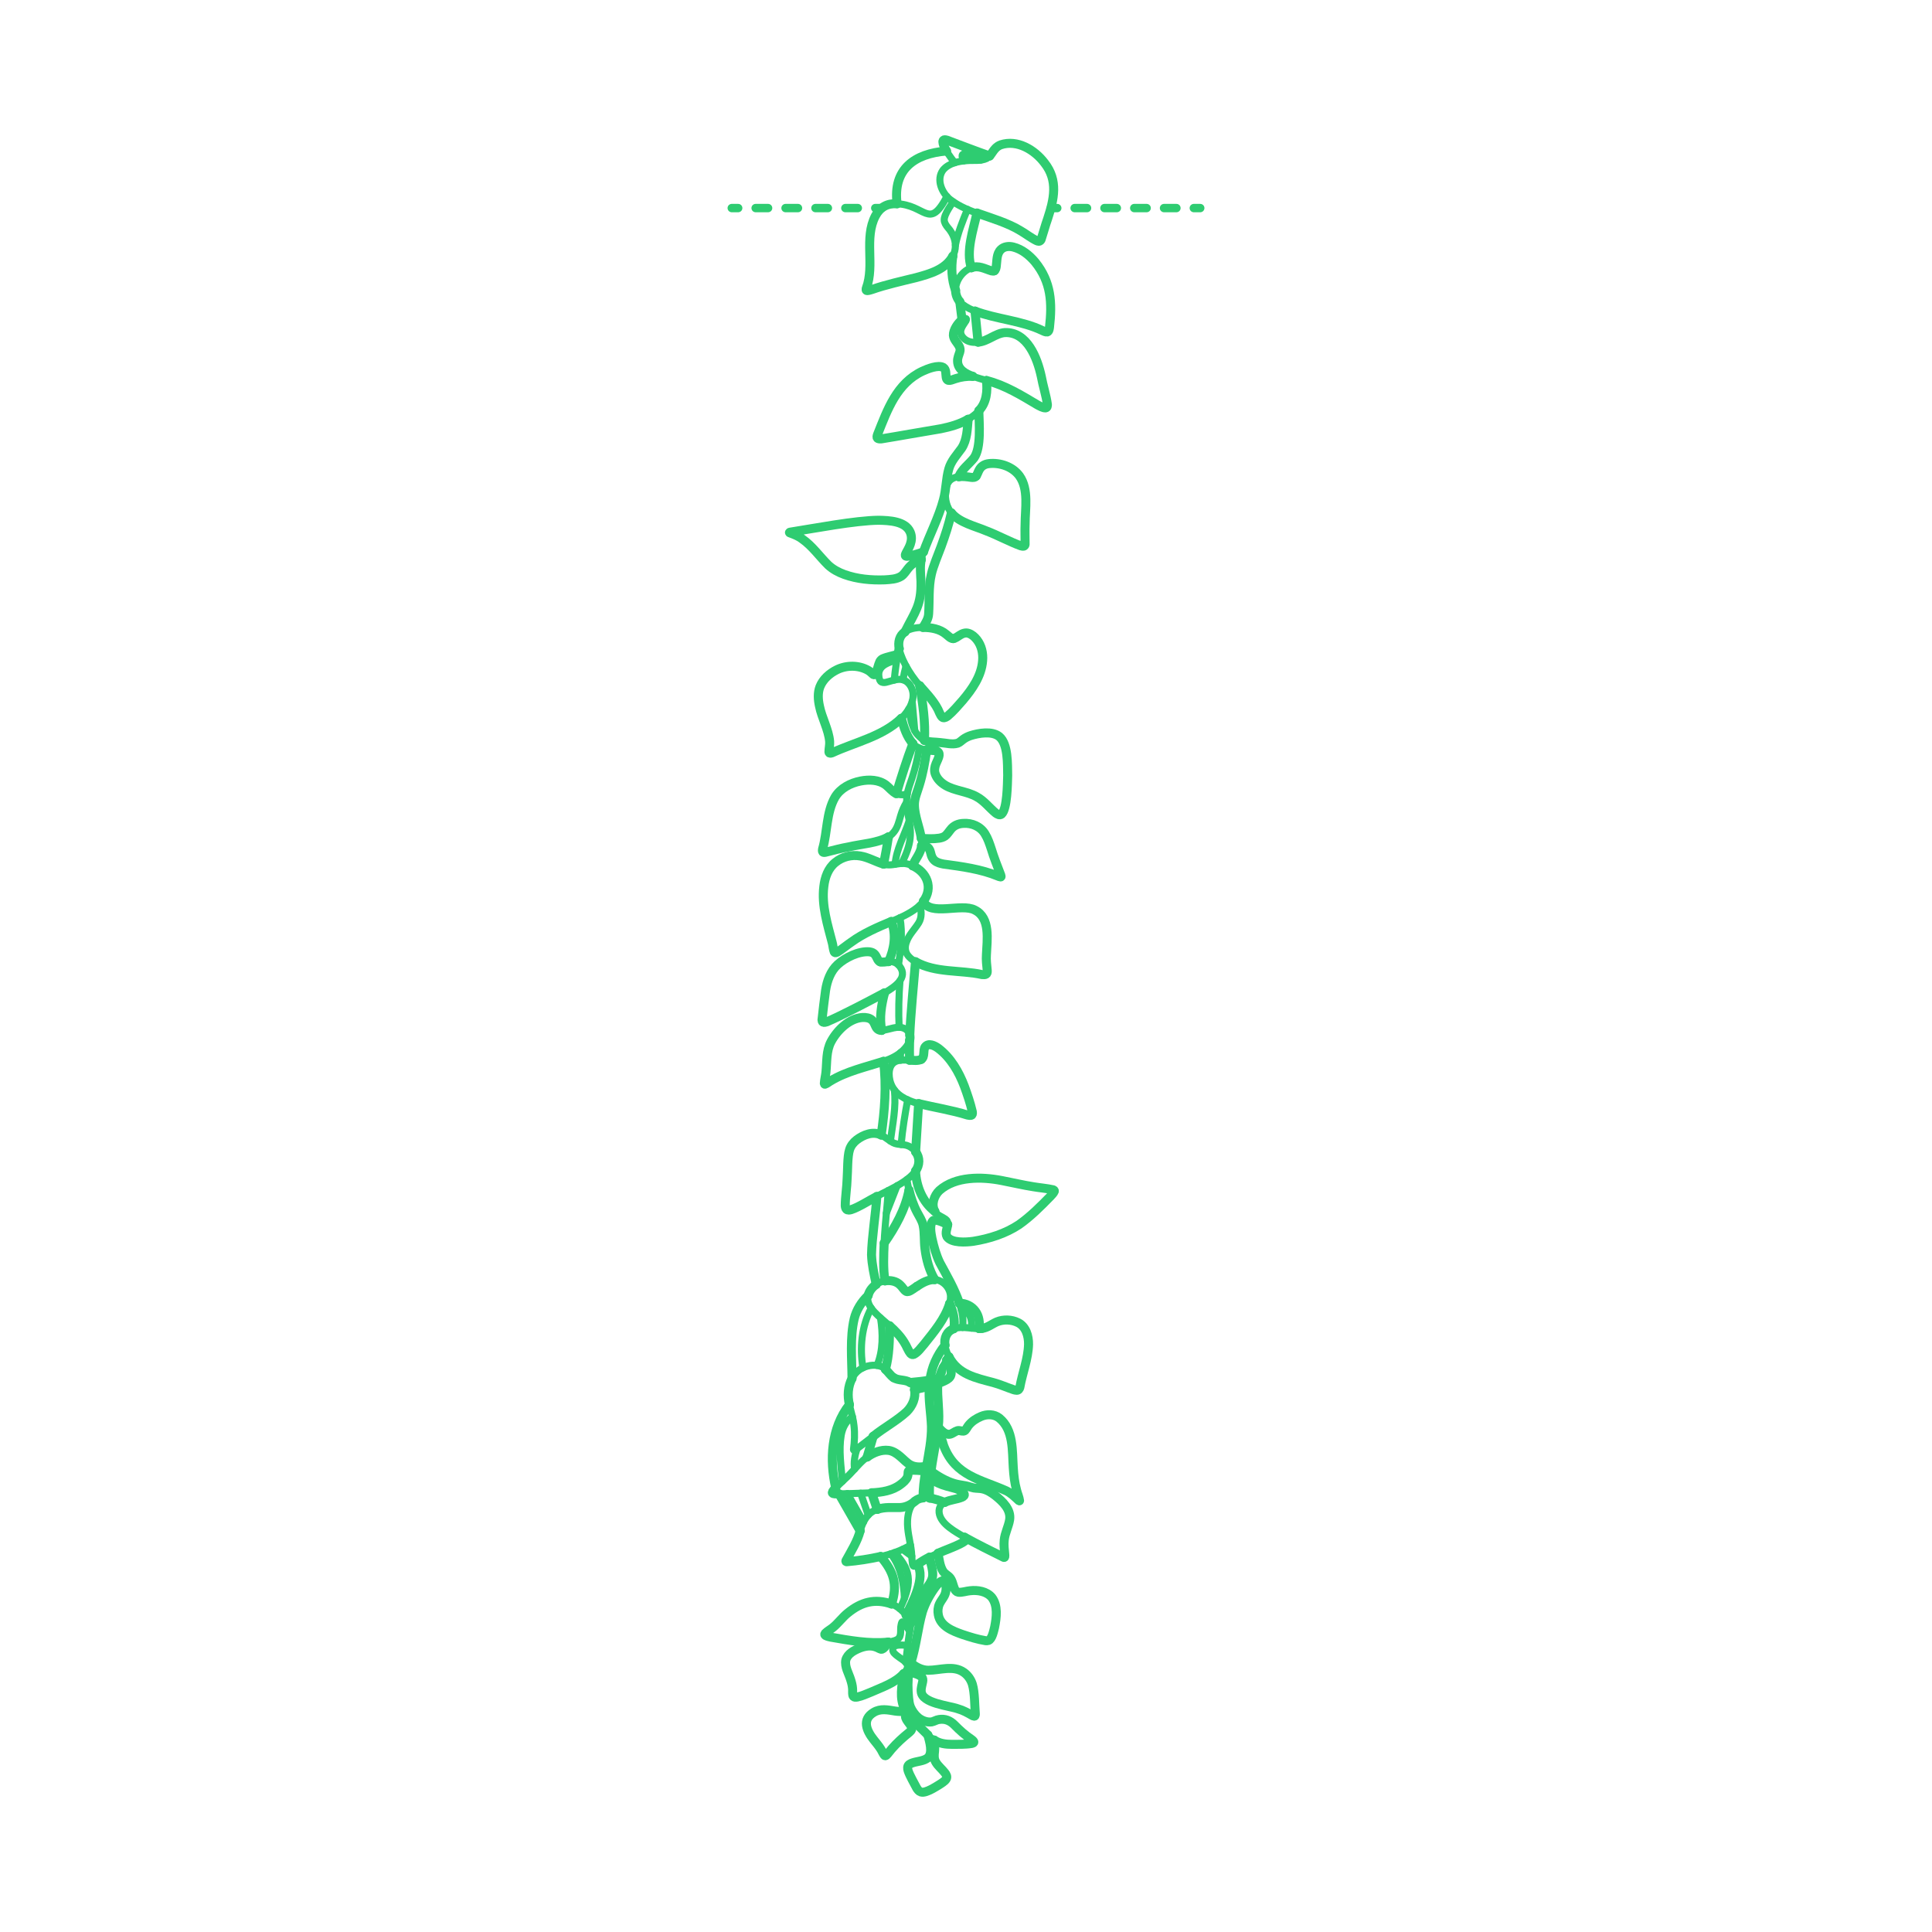 <?xml version="1.0" encoding="UTF-8"?>
<svg xmlns="http://www.w3.org/2000/svg" width="750" height="750" version="1.1" viewBox="0 0 750 750">
  <!-- Generator: Adobe Illustrator 30.1.0, SVG Export Plug-In . SVG Version: 2.1.1 Build 136)  -->
  <g id="FILL-BACKGROUND">
    <rect x="0" width="750" height="750" fill="#fff"/>
  </g>
  <g id="_x32_D_x24_AG-DIAGRAM">
    <g id="POLYLINE">
      <g>
        <line x1="407.931" y1="80.773" x2="410.431" y2="80.773" fill="none" stroke="#2ecc71" stroke-linecap="round" stroke-linejoin="round" stroke-width="3.25"/>
        <line x1="417.176" y1="80.773" x2="460.062" y2="80.773" fill="none" stroke="#2ecc71" stroke-dasharray="4.819 6.746" stroke-linecap="round" stroke-linejoin="round" stroke-width="3.25"/>
        <line x1="463.435" y1="80.773" x2="465.935" y2="80.773" fill="none" stroke="#2ecc71" stroke-linecap="round" stroke-linejoin="round" stroke-width="3.25"/>
      </g>
    </g>
    <g id="POLYLINE1" data-name="POLYLINE">
      <g>
        <line x1="284.065" y1="80.773" x2="286.565" y2="80.773" fill="none" stroke="#2ecc71" stroke-linecap="round" stroke-linejoin="round" stroke-width="3.25"/>
        <line x1="293.337" y1="80.773" x2="336.385" y2="80.773" fill="none" stroke="#2ecc71" stroke-dasharray="4.837 6.772" stroke-linecap="round" stroke-linejoin="round" stroke-width="3.25"/>
        <line x1="339.771" y1="80.773" x2="342.271" y2="80.773" fill="none" stroke="#2ecc71" stroke-linecap="round" stroke-linejoin="round" stroke-width="3.25"/>
      </g>
    </g>
  </g>
  <g id="_x32_D_x24_AG-PLANTS">
    <g id="POLYLINE2" data-name="POLYLINE">
      <path d="M360.203,673.544c.639,2.403,2.086,6.921-.033,8.853-1.592,1.262-3.945,1.286-5.814,1.909-.858.266-1.927.725-2.003,1.75-.043.439.045.88.166,1.3.593,1.887,2.405,4.944,3.312,6.719.385.644.871,1.311,1.612,1.556.577.193,1.202.093,1.776-.062,1.459-.421,2.808-1.2,4.111-1.965,1.158-.732,2.463-1.437,3.474-2.369.213-.208.411-.438.549-.703.46-.814-.065-1.707-.578-2.356-1.026-1.344-2.612-2.606-3.473-4.073-.798-1.251-.704-2.805-.515-4.214.147-1.462.053-2.947-.142-4.401" fill="none" stroke="#2ecc71" stroke-linecap="round" stroke-linejoin="round" stroke-width="2.75"/>
    </g>
    <g id="POLYLINE3" data-name="POLYLINE">
      <path d="M351.332,663.722c-.774,1.006-2.743.63-3.857.508-2.834-.463-5.678-1.092-8.298.511-4.679,2.782-2.783,7.1-.051,10.553.896,1.132,2.148,2.63,2.887,3.855.383.595.831,1.67,1.28,2.218.095.106.218.207.366.211.152.001.286-.086.401-.177.689-.622,1.406-1.717,2.031-2.404,2.037-2.362,4.416-4.509,6.844-6.462.918-.787,1.399-1.417.669-2.572-.715-1.322-3.311-3.486-1.418-4.838" fill="none" stroke="#2ecc71" stroke-linecap="round" stroke-linejoin="round" stroke-width="2.75"/>
    </g>
    <g id="POLYLINE4" data-name="POLYLINE">
      <path d="M353.585,645.52c1.916,1.642,4.3,2.888,6.873,2.879,4.506-.044,9.631-2.038,13.677.801,1.605,1.127,2.785,2.817,3.353,4.69.941,3.189.853,8.103,1.127,11.423-.004.327.023.918-.427.914-.304-.023-.58-.194-.847-.329-1.783-1.052-3.68-2.062-5.686-2.598-3.563-1.232-14.14-2.125-14.058-6.958-.083-1.452.637-2.855.644-4.293-.022-.532-.308-1.032-.744-1.336-1.431-.932-3.185-1.287-4.806-1.754" fill="none" stroke="#2ecc71" stroke-linecap="round" stroke-linejoin="round" stroke-width="2.75"/>
    </g>
    <g id="POLYLINE5" data-name="POLYLINE">
      <path d="M350.834,649.695c-.735,4.541-1.794,9.56.411,13.857.962,1.899,2.418,3.507,3.908,5.008,2.095,1.836,5.384,5.815,7.839,7.141,1.604.976,3.487,1.345,5.344,1.417,2.419.084,5.019.042,7.436-.112.584-.057,1.189-.106,1.752-.282.397-.129.699-.344.392-.764-.289-.381-.7-.662-1.08-.945-1.606-1.096-3.217-2.335-4.59-3.704-1.441-1.397-2.956-3.212-4.98-3.695-1.138-.275-2.357-.273-3.482.061-.803.246-1.569.752-2.424.803-1.492.087-2.99-.417-4.241-1.209-1.528-1.02-2.664-2.55-3.488-4.173-.676-1.369-.809-2.933-.955-4.431-.257-3.083-.315-6.231.108-9.302.271-2.304,1.34-5.701,1.931-7.974.768-2.876,1.508-7.135,2.041-10.104.778-4.936,2.566-9.693,5.39-13.826.934-1.317,1.849-2.801,3.273-3.634.49-.253,1.01-.21,1.32.293.288.452.401.993.473,1.518.112.935.05,1.897-.202,2.805-.506,1.809-2.069,3.137-2.602,4.938-.642,2.109-.221,4.508,1.054,6.3,1.24,1.722,3.179,2.768,5.072,3.625,3.839,1.592,7.907,2.859,12,3.596.571.077,1.213.05,1.657-.362.303-.268.513-.626.692-.984.624-1.321.983-2.764,1.29-4.187.666-3.604,1.209-7.798-.955-11.004-1.764-2.371-4.99-3.068-7.802-2.92-1.676.051-3.406.679-5.08.697-.619-.013-1.207-.339-1.528-.871-.937-1.58-.93-3.691-2.252-5.058-.747-.726-1.753-1.234-2.369-2.095-1.391-2.073-1.576-4.733-2.059-7.124" fill="none" stroke="#2ecc71" stroke-linecap="round" stroke-linejoin="round" stroke-width="2.75"/>
    </g>
    <g id="POLYLINE6" data-name="POLYLINE">
      <path d="M360.847,604.49c.369,2.063,1.475,5.315,1.206,7.399-.114.949-.504,1.844-1.01,2.647-1.629,2.501-3.879,4.913-5.042,7.693-2.914,7.213-3.412,15.483-4.416,23.108" fill="none" stroke="#2ecc71" stroke-linecap="round" stroke-linejoin="round" stroke-width="2.75"/>
    </g>
    <g id="POLYLINE7" data-name="POLYLINE">
      <path d="M344.821,637.456c-.554.779-1.811,3.12-2.94,2.745-.822-.339-1.605-.815-2.482-1.014-1.124-.303-2.313-.286-3.449-.057-2.789.601-6.915,2.35-7.631,5.398-.176.8-.072,1.633.111,2.422.546,2.241,1.756,4.455,2.249,6.713.393,1.383.245,2.85.361,4.256.044.254.13.516.324.695.407.353,1.001.243,1.489.162,3.159-.788,6.387-2.418,9.395-3.657,3.576-1.631,7.5-3.395,9.65-6.858.335-.597.563-1.333.299-1.998-.727-1.582-2.653-2.422-3.935-3.489-.766-.609-1.744-1.337-1.698-2.423.022-.642.405-1.238,1.02-1.458,1.52-.504,3.195-.237,4.764-.153" fill="none" stroke="#2ecc71" stroke-linecap="round" stroke-linejoin="round" stroke-width="2.75"/>
    </g>
    <g id="POLYLINE8" data-name="POLYLINE">
      <path d="M345.794,603.192c3.834,4.864,5.067,11.225,5.297,17.284" fill="none" stroke="#2ecc71" stroke-linecap="round" stroke-linejoin="round" stroke-width="2.75"/>
    </g>
    <g id="POLYLINE9" data-name="POLYLINE">
      <path d="M341.881,604.23c5.068,5.966,6.668,10.814,4.229,18.442" fill="none" stroke="#2ecc71" stroke-linecap="round" stroke-linejoin="round" stroke-width="2.75"/>
    </g>
    <g id="POLYLINE10" data-name="POLYLINE">
      <line x1="353.964" y1="604.11" x2="350.377" y2="601.48" fill="none" stroke="#2ecc71" stroke-linecap="round" stroke-linejoin="round" stroke-width="2.75"/>
    </g>
    <g id="POLYLINE11" data-name="POLYLINE">
      <path d="M351.751,626.982c2.468-4.803,7.651-14.57,4.374-19.646" fill="none" stroke="#2ecc71" stroke-linecap="round" stroke-linejoin="round" stroke-width="2.75"/>
    </g>
    <g id="POLYLINE12" data-name="POLYLINE">
      <path d="M347.276,602.71c7.339,7.577,6.234,12.913,2.067,21.824" fill="none" stroke="#2ecc71" stroke-linecap="round" stroke-linejoin="round" stroke-width="2.75"/>
    </g>
    <g id="POLYLINE13" data-name="POLYLINE">
      <path d="M353.816,629.823c-2.412-3.737-5.372-7.041-9.979-7.769-2.211-.472-4.532-.603-6.747-.088-3.901.954-7.366,3.323-10.119,6.198-1.402,1.49-2.934,3.265-4.655,4.389-.644.513-1.661.993-2.097,1.718-.253.573.694.818,1.08.962,5.846,1.336,22.178,4.089,27.119,1.162,1.819-1.264.921-3.781,1.387-5.627.079-.37.147-.765.357-1.087.033-.044.081-.084.139-.079.112.014.197.103.277.175.779.791,1.863,2.544,2.545,3.435" fill="none" stroke="#2ecc71" stroke-linecap="round" stroke-linejoin="round" stroke-width="2.75"/>
    </g>
    <g id="POLYLINE14" data-name="POLYLINE">
      <line x1="338.378" y1="579.506" x2="340.546" y2="585.948" fill="none" stroke="#2ecc71" stroke-linecap="round" stroke-linejoin="round" stroke-width="2.75"/>
    </g>
    <g id="POLYLINE15" data-name="POLYLINE">
      <line x1="334.106" y1="579.67" x2="337.04" y2="588.157" fill="none" stroke="#2ecc71" stroke-linecap="round" stroke-linejoin="round" stroke-width="2.75"/>
    </g>
    <g id="POLYLINE16" data-name="POLYLINE">
      <line x1="328.951" y1="579.788" x2="335.25" y2="590.803" fill="none" stroke="#2ecc71" stroke-linecap="round" stroke-linejoin="round" stroke-width="2.75"/>
    </g>
    <g id="POLYLINE17" data-name="POLYLINE">
      <line x1="325.68" y1="579.908" x2="333.907" y2="594.272" fill="none" stroke="#2ecc71" stroke-linecap="round" stroke-linejoin="round" stroke-width="2.75"/>
    </g>
    <g id="POLYLINE18" data-name="POLYLINE">
      <path d="M355.179,582.766c-1.809,1.652-4.207,2.567-6.66,2.488-3.414-.108-7.147-.224-10.118,1.731-2.281,1.546-3.48,4.176-4.31,6.718-.579,1.833-1.272,4.018-2.144,5.721-.74,1.597-2.723,4.785-3.522,6.381-.187.449.128.481.512.46,8.352-.994,17.172-2.037,24.519-6.427" fill="none" stroke="#2ecc71" stroke-linecap="round" stroke-linejoin="round" stroke-width="2.75"/>
    </g>
    <g id="POLYLINE19" data-name="POLYLINE">
      <path d="M360.887,581.548c-.612-9.348,2.343-19.059,3.414-28.282.555-5.204-.618-10.945-.24-16.155" fill="none" stroke="#2ecc71" stroke-linecap="round" stroke-linejoin="round" stroke-width="2.75"/>
    </g>
    <g id="POLYLINE20" data-name="POLYLINE">
      <path d="M360.769,538.11c-.509,5.885,1.043,12.027.792,17.908-.393,8.1-3.306,17.322-3.24,25.456" fill="none" stroke="#2ecc71" stroke-linecap="round" stroke-linejoin="round" stroke-width="2.75"/>
    </g>
    <g id="POLYLINE21" data-name="POLYLINE">
      <path d="M366.733,583.232c-3.76-1.414-9.404-3.446-12.359.399-1.455,1.946-1.978,4.426-2.07,6.814-.166,3.431.776,7.079,1.33,10.447.364,2.004.272,4.369.615,6.375.096.421.279.9.814.689,1.285-.63,2.788-1.918,4.062-2.566,3.842-2.16,9.932-4.299,13.93-6.207.918-.475,3.031-1.554,1.285-2.483" fill="none" stroke="#2ecc71" stroke-linecap="round" stroke-linejoin="round" stroke-width="2.75"/>
    </g>
    <g id="POLYLINE22" data-name="POLYLINE">
      <path d="M327.038,575.066c-.532-5.85-1.474-12.103-.483-17.931.49-2.813,1.87-5.601,4.37-7.127" fill="none" stroke="#2ecc71" stroke-linecap="round" stroke-linejoin="round" stroke-width="2.75"/>
    </g>
    <g id="POLYLINE23" data-name="POLYLINE">
      <path d="M329.74,545.285c-7.13,9.067-7.818,21.42-5.32,32.309" fill="none" stroke="#2ecc71" stroke-linecap="round" stroke-linejoin="round" stroke-width="2.75"/>
    </g>
    <g id="POLYLINE24" data-name="POLYLINE">
      <line x1="338.96" y1="557.59" x2="336.63" y2="565.62" fill="none" stroke="#2ecc71" stroke-linecap="round" stroke-linejoin="round" stroke-width="2.75"/>
    </g>
    <g id="POLYLINE25" data-name="POLYLINE">
      <path d="M361.397,571.16c2.799,1.983,5.811,3.803,9.126,4.763,1.416.433,3.054.591,4.5.895,1.039.202,2.208.673,3.254.842,1.169.139,2.408.084,3.547.424,2.041.572,3.799,1.862,5.414,3.193,2.645,2.237,5.485,5.382,4.629,9.119-.676,3.039-2.269,5.997-2.107,9.186-.023,1.478.297,3.109.307,4.585-.012.159-.046.361-.215.418-.188.044-.376-.05-.546-.119-4.195-2.264-10.702-5.314-14.812-7.679-3.494-2.134-9.366-5.1-9.922-9.553-.498-4.746,5.111-4.705,8.314-5.801.657-.234,1.859-.697,1.359-1.589-.18-.328-.467-.584-.763-.807-1.567-1.159-4.086-1.551-5.924-2.096-2.307-.616-4.494-1.658-6.497-2.95" fill="none" stroke="#2ecc71" stroke-linecap="round" stroke-linejoin="round" stroke-width="2.75"/>
    </g>
    <g id="POLYLINE26" data-name="POLYLINE">
      <path d="M364.224,553.985c1.126,1.279,2.682,3.12,4.579,2.773.999-.232,1.854-1.063,2.831-1.354.793-.245,1.597.222,2.396.154.218-.02.431-.105.592-.255.6-.629.953-1.506,1.532-2.157,1.23-1.465,2.901-2.529,4.652-3.268,2.291-1.004,5.108-.978,7.127.617,5.623,4.595,4.973,12.748,5.422,19.301.186,2.911.504,5.879,1.294,8.693.275,1.208,1.013,2.837,1.139,4.066-.05.154-.229-.007-.306-.06-1.436-1.321-2.861-2.761-4.621-3.647-3.579-1.819-8.028-3.003-11.648-4.73-5.841-2.485-10.607-6.662-12.809-12.733-.343-.844-.467-1.846-.912-2.646-.41-.682-1.078-1.159-1.731-1.591" fill="none" stroke="#2ecc71" stroke-linecap="round" stroke-linejoin="round" stroke-width="2.75"/>
    </g>
    <g id="POLYLINE27" data-name="POLYLINE">
      <path d="M359.701,569.179c-2.461.506-5.26.496-7.3-1.165-2.481-1.996-4.788-5.007-8.253-5.048-2.498-.045-4.92.94-6.986,2.286-2.359,1.517-4.601,4.224-6.528,6.255-2.179,2.469-5.41,4.872-7.39,7.503-.092.167-.184.37-.106.558.069.144.226.213.372.256,2.837.264,11.782-.255,14.59-.303,3.574-.188,7.32-.569,10.408-2.533,8.728-5.421-1.678-6.954,10.868-5.968" fill="none" stroke="#2ecc71" stroke-linecap="round" stroke-linejoin="round" stroke-width="2.75"/>
    </g>
    <g id="POLYLINE28" data-name="POLYLINE">
      <path d="M330.751,535.124c-.04-7.624-.896-15.912.905-23.37.865-3.396,2.816-6.43,5.347-8.829" fill="none" stroke="#2ecc71" stroke-linecap="round" stroke-linejoin="round" stroke-width="2.75"/>
    </g>
    <g id="POLYLINE29" data-name="POLYLINE">
      <path d="M338.204,507.811c-3.745,7.053-4.512,15.357-3.214,23.159" fill="none" stroke="#2ecc71" stroke-linecap="round" stroke-linejoin="round" stroke-width="2.75"/>
    </g>
    <g id="POLYLINE30" data-name="POLYLINE">
      <path d="M345.344,514.666c-.067,5.637-.096,11.448-1.621,16.914" fill="none" stroke="#2ecc71" stroke-linecap="round" stroke-linejoin="round" stroke-width="2.75"/>
    </g>
    <g id="POLYLINE31" data-name="POLYLINE">
      <path d="M341.814,511.61c.949,6.119,1.065,12.638-1.35,18.446" fill="none" stroke="#2ecc71" stroke-linecap="round" stroke-linejoin="round" stroke-width="2.75"/>
    </g>
    <g id="POLYLINE32" data-name="POLYLINE">
      <path d="M366.851,522.242c-3.13,3.892-5.221,8.498-5.832,13.471" fill="none" stroke="#2ecc71" stroke-linecap="round" stroke-linejoin="round" stroke-width="2.75"/>
    </g>
    <g id="POLYLINE33" data-name="POLYLINE">
      <path d="M364.428,534.492c.595-2.859,2.334-5.41,3.939-7.801" fill="none" stroke="#2ecc71" stroke-linecap="round" stroke-linejoin="round" stroke-width="2.75"/>
    </g>
    <g id="POLYLINE34" data-name="POLYLINE">
      <path d="M367.42,528.115c.969,1.718,2.596,4.374,1.432,6.303-1.895,2.642-10.548,4.274-13.847,5.049" fill="none" stroke="#2ecc71" stroke-linecap="round" stroke-linejoin="round" stroke-width="2.75"/>
    </g>
    <g id="POLYLINE35" data-name="POLYLINE">
      <path d="M353.288,536.687c3.678-.461,7.813-.393,11.139-2.195,1.377-.821,1.838-2.214,1.399-3.73" fill="none" stroke="#2ecc71" stroke-linecap="round" stroke-linejoin="round" stroke-width="2.75"/>
    </g>
    <g id="POLYLINE36" data-name="POLYLINE">
      <path d="M346.923,534.822c-1.817-1.234-2.799-3.563-4.938-4.372-2.695-1.001-5.842-.326-8.207,1.206-2.679,1.791-4.053,5.002-4.416,8.118-.604,4.608,1.767,9.193,2.167,13.717.351,3.04.197,6.134-.203,9.158.003.108.007.228.088.307.063.051.152.043.226.022.989-.403,2.194-1.532,3.084-2.14,4.616-3.695,10.377-7.654,15.184-11.033,2.291-1.698,4.322-3.965,4.99-6.803.578-2.305.287-5.412-2.078-6.587-1.834-.845-4.152-.495-5.896-1.591Z" fill="none" stroke="#2ecc71" stroke-linecap="round" stroke-linejoin="round" stroke-width="2.75"/>
    </g>
    <g id="POLYLINE37" data-name="POLYLINE">
      <path d="M344.058,470.99c.787-2.005,3.461-8.823,4.2-10.706" fill="none" stroke="#2ecc71" stroke-linecap="round" stroke-linejoin="round" stroke-width="2.75"/>
    </g>
    <g id="POLYLINE38" data-name="POLYLINE">
      <path d="M352.874,461.96c-1.429,7.538-5.316,14.371-9.634,20.617" fill="none" stroke="#2ecc71" stroke-linecap="round" stroke-linejoin="round" stroke-width="2.75"/>
    </g>
    <g id="POLYLINE39" data-name="POLYLINE">
      <path d="M340.386,464.474c-.399,6.504-1.96,16.122-2.06,22.617.134,3.838,1.032,7.756,1.824,11.507" fill="none" stroke="#2ecc71" stroke-linecap="round" stroke-linejoin="round" stroke-width="2.75"/>
    </g>
    <g id="POLYLINE40" data-name="POLYLINE">
      <path d="M344.822,462.148c-.758,11.234-2.689,23.911-1.286,35.085" fill="none" stroke="#2ecc71" stroke-linecap="round" stroke-linejoin="round" stroke-width="2.75"/>
    </g>
    <g id="POLYLINE41" data-name="POLYLINE">
      <path d="M352.357,426.946c-1.061,5.663-2.03,11.617-2.54,17.356" fill="none" stroke="#2ecc71" stroke-linecap="round" stroke-linejoin="round" stroke-width="2.75"/>
    </g>
    <g id="POLYLINE42" data-name="POLYLINE">
      <line x1="356.598" y1="428.418" x2="355.439" y2="447.128" fill="none" stroke="#2ecc71" stroke-linecap="round" stroke-linejoin="round" stroke-width="2.75"/>
    </g>
    <g id="POLYLINE43" data-name="POLYLINE">
      <path d="M368.649,506.043c1.355,3.027,2.249,6.452,1.595,9.765" fill="none" stroke="#2ecc71" stroke-linecap="round" stroke-linejoin="round" stroke-width="2.75"/>
    </g>
    <g id="POLYLINE44" data-name="POLYLINE">
      <path d="M352.023,457.914c.667,3.629,1.549,7.298,3.027,10.69.769,1.882,2.071,3.776,2.875,5.641.511,1.274.707,2.655.797,4.017.082,6.34.829,12.94,4.144,18.483" fill="none" stroke="#2ecc71" stroke-linecap="round" stroke-linejoin="round" stroke-width="2.75"/>
    </g>
    <g id="POLYLINE45" data-name="POLYLINE">
      <path d="M355.931,499.375c-.99.625-2.278,1.744-3.425,2.016-.405.087-.819-.062-1.115-.342-.742-.708-1.294-1.661-2.068-2.341-.738-.695-1.673-1.158-2.658-1.383-4.143-1.017-9.032,1.778-9.755,6.086-.38,2.328,1.104,4.386,2.617,5.995,2.848,3.012,6.71,5.63,9.374,8.82.964,1.124,1.84,2.345,2.561,3.639.568.98,1.107,2.311,1.746,3.248.228.317.515.644.916.723,1.561.246,4.415-3.908,5.481-5.067,3.533-4.573,9.542-11.697,9.381-17.655-.135-2.642-1.979-5.082-4.442-6.014-3.026-1.136-6.132.64-8.613,2.275Z" fill="none" stroke="#2ecc71" stroke-linecap="round" stroke-linejoin="round" stroke-width="2.75"/>
    </g>
    <g id="POLYLINE46" data-name="POLYLINE">
      <path d="M373.632,515.332c.664-3.806-.492-7.625-1.84-11.155-1.18-3.042-2.584-6.058-4.158-8.916-1.204-2.148-2.897-4.909-3.722-7.206-1.03-2.874-4.156-11.992-1.669-14.229,1.191-.743,4.411.992,5.655,1.518" fill="none" stroke="#2ecc71" stroke-linecap="round" stroke-linejoin="round" stroke-width="2.75"/>
    </g>
    <g id="POLYLINE47" data-name="POLYLINE">
      <path d="M373.198,508.471c3.581.832,4.248,3.867,3.912,7.111" fill="none" stroke="#2ecc71" stroke-linecap="round" stroke-linejoin="round" stroke-width="2.75"/>
    </g>
    <g id="POLYLINE48" data-name="POLYLINE">
      <path d="M380.072,515.758c.314-2.297.009-4.785-1.372-6.704-1.404-1.984-3.836-3.202-6.268-3.117" fill="none" stroke="#2ecc71" stroke-linecap="round" stroke-linejoin="round" stroke-width="2.75"/>
    </g>
    <g id="POLYLINE49" data-name="POLYLINE">
      <path d="M381.181,515.689c-3.585.397-7.357-1.074-10.867.094-3.538,1.252-4.119,4.907-3.093,8.141,1.155,3.787,3.785,7.149,7.268,9.056,5.408,2.849,11.997,3.479,17.559,6.001.827.293,1.683.671,2.568.727.296.012.609-.06.825-.272.15-.142.253-.325.334-.512.39-.985.517-2.335.766-3.366,1.286-6.256,5.062-14.707.739-20.454-2.235-2.645-6.217-3.153-9.414-2.279-2.322.674-4.219,2.614-6.685,2.865Z" fill="none" stroke="#2ecc71" stroke-linecap="round" stroke-linejoin="round" stroke-width="2.75"/>
    </g>
    <g id="POLYLINE50" data-name="POLYLINE">
      <path d="M355.41,454.604c.262,5.895,2.707,12.018,7.498,15.657" fill="none" stroke="#2ecc71" stroke-linecap="round" stroke-linejoin="round" stroke-width="2.75"/>
    </g>
    <g id="POLYLINE51" data-name="POLYLINE">
      <path d="M367.797,474.186c-.148-.377-.445-.673-.764-.913-1.252-.9-2.89-1.385-3.867-2.639-1.236-1.626-1.113-3.918-.379-5.734,1.235-3.06,4.32-4.819,7.276-5.918,10.075-3.808,20.893.051,31.003,1.694,2.241.394,5.461.676,7.678,1.17.169.054.345.118.466.254.35.43-.536,1.26-.786,1.593-4.196,4.425-8.61,8.887-13.71,12.271-4.592,2.853-9.855,4.553-15.131,5.618-2.923.605-10.754,1.448-12.145-1.911-.451-1.449.35-2.983.469-4.426.03-.354.021-.724-.111-1.058Z" fill="none" stroke="#2ecc71" stroke-linecap="round" stroke-linejoin="round" stroke-width="2.75"/>
    </g>
    <g id="POLYLINE52" data-name="POLYLINE">
      <path d="M347.172,423.105c.832,6.646-.692,13.298-1.524,19.861" fill="none" stroke="#2ecc71" stroke-linecap="round" stroke-linejoin="round" stroke-width="2.75"/>
    </g>
    <g id="POLYLINE53" data-name="POLYLINE">
      <path d="M342.996,412.012c1.204,9.489.468,19.177-.923,28.607" fill="none" stroke="#2ecc71" stroke-linecap="round" stroke-linejoin="round" stroke-width="2.75"/>
    </g>
    <g id="POLYLINE54" data-name="POLYLINE">
      <path d="M346.717,443.601c-2.408-1.297-4.51-3.719-7.449-3.672-3.153.071-6.445,1.811-8.393,4.274-1.374,1.8-1.592,4.147-1.7,6.335-.081,5.431-.807,12.146-1.05,17.52.04.461.116.956.421,1.321.419.489,1.135.399,1.696.255,2.666-.735,7.139-3.627,9.642-4.892,5.197-3.106,18.261-7.674,16.683-15.208-.538-2.269-2.356-4.235-4.593-4.908-1.704-.472-3.649-.193-5.259-1.026Z" fill="none" stroke="#2ecc71" stroke-linecap="round" stroke-linejoin="round" stroke-width="2.75"/>
    </g>
    <g id="POLYLINE55" data-name="POLYLINE">
      <path d="M353.106,403.902c-.067,2.403-.078,5.269-.025,7.672" fill="none" stroke="#2ecc71" stroke-linecap="round" stroke-linejoin="round" stroke-width="2.75"/>
    </g>
    <g id="POLYLINE56" data-name="POLYLINE">
      <path d="M349.533,408.648c.024.728.062,2.196.074,2.923" fill="none" stroke="#2ecc71" stroke-linecap="round" stroke-linejoin="round" stroke-width="2.75"/>
    </g>
    <g id="POLYLINE57" data-name="POLYLINE">
      <path d="M357.6,411.254c-.41.232-.887.312-1.35.361-2.319.193-4.74-.358-7.049.013-4.022.565-4.488,4.503-3.729,7.823,2.22,8.922,14.042,9.409,21.429,11.15,3.065.539,6.415,1.837,9.474,2.394.276.021.577.028.82-.122.165-.106.252-.295.28-.484.054-.381-.021-.771-.093-1.146-2.302-8.594-5.306-17.721-12.302-23.662-1.424-1.172-4.202-3.068-5.821-1.321-1.151,1.388-.014,3.929-1.66,4.995Z" fill="none" stroke="#2ecc71" stroke-linecap="round" stroke-linejoin="round" stroke-width="2.75"/>
    </g>
    <g id="POLYLINE58" data-name="POLYLINE">
      <path d="M355.387,373.345c-.664,7.991-1.898,20.612-2.211,28.503" fill="none" stroke="#2ecc71" stroke-linecap="round" stroke-linejoin="round" stroke-width="2.75"/>
    </g>
    <g id="POLYLINE59" data-name="POLYLINE">
      <path d="M349.373,380.712c-.46,5.924-.624,12.154-.331,18.086" fill="none" stroke="#2ecc71" stroke-linecap="round" stroke-linejoin="round" stroke-width="2.75"/>
    </g>
    <g id="POLYLINE60" data-name="POLYLINE">
      <path d="M343.382,385.425c-1.24,4.715-2.072,9.725-1.103,14.566" fill="none" stroke="#2ecc71" stroke-linecap="round" stroke-linejoin="round" stroke-width="2.75"/>
    </g>
    <g id="POLYLINE61" data-name="POLYLINE">
      <path d="M342.279,399.991c2.98-.161,6.191-2.165,9.076-.611,1.644.915,2.305,2.971,1.693,4.719-.47,1.433-1.443,2.648-2.517,3.682-3.881,3.784-9.999,4.922-15.016,6.464-4.083,1.278-8.247,2.681-12.012,4.733-1.064.547-2.08,1.406-3.168,1.898-.091.027-.206.025-.263-.063-.064-.103-.065-.232-.067-.35.155-1.688.634-3.591.732-5.282.216-3.155.123-6.556,1.306-9.541,1.398-3.496,4.032-6.442,7.098-8.582,2.37-1.596,5.475-2.702,8.291-1.726.74.274,1.355.822,1.745,1.505.805,1.422,1.049,3.225,3.103,3.154Z" fill="none" stroke="#2ecc71" stroke-linecap="round" stroke-linejoin="round" stroke-width="2.75"/>
    </g>
    <g id="POLYLINE62" data-name="POLYLINE">
      <path d="M349.353,356.242c1.124,6.055.342,12.318-.564,18.353" fill="none" stroke="#2ecc71" stroke-linecap="round" stroke-linejoin="round" stroke-width="2.75"/>
    </g>
    <g id="POLYLINE63" data-name="POLYLINE">
      <path d="M345.994,357.722c2.094,4.996,1.138,10.761-1.039,15.568" fill="none" stroke="#2ecc71" stroke-linecap="round" stroke-linejoin="round" stroke-width="2.75"/>
    </g>
    <g id="POLYLINE64" data-name="POLYLINE">
      <path d="M341.689,373.376c-.436-.147-.742-.523-.961-.912-.424-.749-.711-1.69-1.399-2.252-2.897-2.15-9.112.656-11.796,2.396-3.428,2.089-5.687,5.612-6.564,9.492-.993,4.358-1.245,9.232-1.876,13.651-.001.349.021.767.322.994.464.285,1.047.07,1.53-.062,5.872-2.498,17.363-8.51,22.909-11.536,3.438-2.052,8.781-5.57,5.42-10.014-1.103-1.44-2.675-2.006-4.454-1.838-.981.034-2.17.356-3.131.079Z" fill="none" stroke="#2ecc71" stroke-linecap="round" stroke-linejoin="round" stroke-width="2.75"/>
    </g>
    <g id="POLYLINE65" data-name="POLYLINE">
      <path d="M357.082,351.468c.663,2.217.794,4.738-.441,6.783-1.553,2.503-3.853,4.66-4.791,7.519-.653,1.767-.575,3.788.7,5.261,1.218,1.476,2.929,2.456,4.649,3.239,5.79,2.659,12.606,2.482,18.814,3.227,1.799.196,4.219.847,6.03.867.249-.012.507-.043.729-.163.535-.304.489-1.016.466-1.551-1.084-6.088,1.079-12.641-.808-18.617-2.361-7.066-9.28-5.622-15.141-5.281-2.98.09-7.484.46-8.8-2.91" fill="none" stroke="#2ecc71" stroke-linecap="round" stroke-linejoin="round" stroke-width="2.75"/>
    </g>
    <g id="POLYLINE66" data-name="POLYLINE">
      <path d="M357.649,325.467c2.291.126,4.644.26,6.921-.084.791-.134,1.597-.345,2.262-.812.828-.598,1.459-1.639,2.104-2.419,1.259-1.7,3.075-2.449,5.153-2.518,3.356-.186,6.626,1.251,8.364,4.203,1.064,1.727,1.71,3.731,2.35,5.646.964,3.277,2.482,7,3.692,10.197.389,1.109-.254.726-.962.477-6.69-2.784-14.16-3.768-21.293-4.73-1.238-.244-2.541-.565-3.501-1.431-.597-.529-.985-1.252-1.219-2.007-.275-.817-.359-1.803-.871-2.52-.654-.907-1.85-1.134-2.897-1.233" fill="none" stroke="#2ecc71" stroke-linecap="round" stroke-linejoin="round" stroke-width="2.75"/>
    </g>
    <g id="POLYLINE67" data-name="POLYLINE">
      <path d="M347.954,308.079c1.879-6.267,4.115-13.318,6.423-19.416" fill="none" stroke="#2ecc71" stroke-linecap="round" stroke-linejoin="round" stroke-width="2.75"/>
    </g>
    <g id="POLYLINE68" data-name="POLYLINE">
      <path d="M344.9,324.874c-.505,3.324-1.23,7.282-1.887,10.583" fill="none" stroke="#2ecc71" stroke-linecap="round" stroke-linejoin="round" stroke-width="2.75"/>
    </g>
    <g id="POLYLINE69" data-name="POLYLINE">
      <path d="M352.945,318.609c-1.814,5.587-5.006,10.973-5.47,16.914" fill="none" stroke="#2ecc71" stroke-linecap="round" stroke-linejoin="round" stroke-width="2.75"/>
    </g>
    <g id="POLYLINE70" data-name="POLYLINE">
      <path d="M352.196,308.221c-1.585.452-3.388.472-4.814-.448-1.111-.678-2.055-1.819-3.03-2.668-1.409-1.247-3.245-1.922-5.096-2.154-4.202-.456-8.627.694-12.051,3.178-6.8,5.212-5.477,15.039-7.668,22.461-.13.641-.384,1.331-.211,1.983.082.249.35.347.594.339.83.016,2.527-.618,3.354-.793,5.214-1.383,12.019-2.277,17.271-3.543,2.417-.604,4.913-1.564,6.478-3.601,1.469-1.799,1.975-4.186,2.619-6.363.543-1.826,1.297-3.61,2.321-5.221" fill="none" stroke="#2ecc71" stroke-linecap="round" stroke-linejoin="round" stroke-width="2.75"/>
    </g>
    <g id="POLYLINE71" data-name="POLYLINE">
      <path d="M356.868,290.4c-.667,3.882-1.546,7.828-2.793,11.565-.653,1.995-1.66,4.489-1.926,6.557-.333,2.24-.188,4.535.175,6.762,1.834,8.487,1.538,11.997-2.265,19.905" fill="none" stroke="#2ecc71" stroke-linecap="round" stroke-linejoin="round" stroke-width="2.75"/>
    </g>
    <g id="POLYLINE72" data-name="POLYLINE">
      <path d="M359.738,291.131c-.644,4.63-1.509,9.301-2.899,13.768-.62,2.145-1.713,4.591-1.843,6.836-.224,4.421,1.821,8.819,2.558,13.112,1.005,5.549-1.248,6.663-3.297,11.225" fill="none" stroke="#2ecc71" stroke-linecap="round" stroke-linejoin="round" stroke-width="2.75"/>
    </g>
    <g id="POLYLINE73" data-name="POLYLINE">
      <path d="M343.646,335.608c-3.525-.844-6.742-3.044-10.399-3.422-4.323-.518-8.928,1.477-11.266,5.197-1.763,2.822-2.274,6.233-2.358,9.507-.258,6.884,2.232,13.671,3.706,20.3.175.678.193,1.993.69,2.533.332.255.764.008,1.082-.156,4.168-2.872,8.202-6.136,12.82-8.289,6.276-3.321,16.992-5.912,20.918-11.952,3.651-5.711.214-11.743-5.79-13.721-1.117-.367-2.309-.5-3.479-.387-1.943.192-3.974.82-5.926.389Z" fill="none" stroke="#2ecc71" stroke-linecap="round" stroke-linejoin="round" stroke-width="2.75"/>
    </g>
    <g id="POLYLINE74" data-name="POLYLINE">
      <line x1="354.111" y1="272.303" x2="355.115" y2="283.666" fill="none" stroke="#2ecc71" stroke-linecap="round" stroke-linejoin="round" stroke-width="2.75"/>
    </g>
    <g id="POLYLINE75" data-name="POLYLINE">
      <path d="M357.042,266.19c1.205,6.977,2.225,14.138,1.823,21.232" fill="none" stroke="#2ecc71" stroke-linecap="round" stroke-linejoin="round" stroke-width="2.75"/>
    </g>
    <g id="POLYLINE76" data-name="POLYLINE">
      <path d="M349.901,278.858c1.16,4.043,2.657,9.537,6.781,11.462,1.314.575,2.757.815,4.179.932.883.099,2.074.04,2.897.377.573.229.859.81.815,1.407-.088,1.311-.912,2.484-1.332,3.701-.858,2.126-.386,4.12,1.059,5.851,3.577,4.392,9.975,4.062,14.639,6.597,2.23,1.175,4.133,3.122,5.891,4.903.768.739,1.541,1.554,2.51,2.029.986.481,1.676-.029,2.118-.95.682-1.444.905-3.068,1.134-4.634.549-4.454.687-9.018.527-13.502-.247-3.531-.299-8.292-2.98-10.91-2.906-2.749-9.875-1.481-13.136.199-.95.477-1.76,1.284-2.63,1.881-1.387.874-3.138.525-4.68.394-2.316-.366-5.092-.46-7.414-.76-.437-.074-.877-.182-1.285-.355-.721-.297-1.328-.811-1.88-1.352-.542-.542-1.144-1.101-1.569-1.744-1.686-2.713-2.18-5.992-2.792-9.077" fill="none" stroke="#2ecc71" stroke-linecap="round" stroke-linejoin="round" stroke-width="2.75"/>
    </g>
    <g id="POLYLINE77" data-name="POLYLINE">
      <path d="M347.148,264c.387-4.064.939-8.224,1.93-12.185" fill="none" stroke="#2ecc71" stroke-linecap="round" stroke-linejoin="round" stroke-width="2.75"/>
    </g>
    <g id="POLYLINE78" data-name="POLYLINE">
      <path d="M348.145,256.269c-2.841.691-6.868,1.913-7.018,5.405.019.959.087,2.075.736,2.835,1.042,1.016,2.938.07,4.143-.208,1.657-.467,3.528-.943,5.164-.166,1.825.874,2.95,2.82,3.231,4.777.267,1.863-.257,3.754-1.098,5.41-3.493,6.53-10.552,10.037-17.162,12.677-3.995,1.398-9.491,3.796-13.38,5.323-.293.075-.712.165-.889-.146-.232-.653.074-1.605.107-2.291.209-1.597.069-3.223-.365-4.771-1.492-5.653-5.042-11.616-3.609-17.617.992-3.587,4.074-6.251,7.374-7.738,3.938-1.765,9.515-1.543,12.853,1.38.387.288.913,1.146,1.433.637.483-.551.654-1.315.897-1.991.378-1.034.643-2.84,1.492-3.62.223-.212.486-.38.764-.51,1.722-.676,4.011-1.093,5.765-1.682" fill="none" stroke="#2ecc71" stroke-linecap="round" stroke-linejoin="round" stroke-width="2.75"/>
    </g>
    <g id="POLYLINE79" data-name="POLYLINE">
      <path d="M351.71,258.541c-.49,1.747-.892,3.57-1.133,5.368" fill="none" stroke="#2ecc71" stroke-linecap="round" stroke-linejoin="round" stroke-width="2.75"/>
    </g>
    <g id="POLYLINE80" data-name="POLYLINE">
      <path d="M351.322,245.269c1.395-3.102,3.619-6.445,4.827-9.625.969-2.664,1.315-5.533,1.383-8.355.06-2.163-.282-4.907-.231-7.071.025-1.574.312-3.146.765-4.651,1.656-5.229,4.989-11.995,6.8-17.163.942-2.583,1.701-5.275,2.107-7.997.42-2.704.572-5.807,1.374-8.432.272-.898.653-1.768,1.111-2.587,1.063-1.987,2.927-3.939,4.135-5.833,1.843-3.244,1.917-7.167,2.247-10.797" fill="none" stroke="#2ecc71" stroke-linecap="round" stroke-linejoin="round" stroke-width="2.75"/>
    </g>
    <g id="POLYLINE81" data-name="POLYLINE">
      <path d="M369.325,199.107c-.979,4.415-2.443,8.861-4.003,13.106-1.092,2.971-3.126,7.713-3.782,10.754-1.149,4.823-.716,10.374-1.045,15.294-.066,1.93-1.24,3.695-2.203,5.3" fill="none" stroke="#2ecc71" stroke-linecap="round" stroke-linejoin="round" stroke-width="2.75"/>
    </g>
    <g id="POLYLINE82" data-name="POLYLINE">
      <path d="M370.03,247.906c-1.094-.011-1.91-1.083-2.738-1.676-1.612-1.36-3.637-2.109-5.706-2.416-4.323-.633-11.402-.396-12.558,4.871-.469,2.503.454,5.019,1.417,7.297,1.313,2.949,3.05,5.722,5.023,8.272,1.922,2.533,4.905,5.535,6.809,8.083,1.276,1.644,2.024,3.666,3.011,5.477.168.265.361.532.636.694,1.096.594,2.671-1.173,3.421-1.853,6.003-6.356,13.285-14.09,11.972-23.536-.42-2.446-1.664-4.813-3.635-6.356-.836-.637-1.87-1.146-2.946-1.036-1.323.129-2.44,1.09-3.543,1.746-.358.206-.744.407-1.164.432Z" fill="none" stroke="#2ecc71" stroke-linecap="round" stroke-linejoin="round" stroke-width="2.75"/>
    </g>
    <g id="POLYLINE83" data-name="POLYLINE">
      <path d="M357.65,217.19c-2.033.642-3.878,1.864-5.186,3.556-.814.998-1.526,2.236-2.622,2.957-1.872,1.18-4.201,1.239-6.347,1.392-5.28.196-10.687-.284-15.686-2.075-2.288-.828-4.492-1.992-6.283-3.657-3.371-3.312-6.171-7.41-10.097-10.138-1.1-.807-2.317-1.467-3.604-1.922,0,0-.861-.303-.861-.303-.072-.029-.212-.074-.286-.11-.074-.035-.155-.063-.204-.131-.02-.034.009-.07.037-.087.054-.037.122-.058.184-.079,9.196-1.421,25.243-4.54,34.427-4.633,4.063.093,10.331.304,12.212,4.605,2.903,6.802-8.872,12.27,5.142,7.724" fill="none" stroke="#2ecc71" stroke-linecap="round" stroke-linejoin="round" stroke-width="2.75"/>
    </g>
    <g id="POLYLINE84" data-name="POLYLINE">
      <path d="M379.98,159.449c.094,4.953,1.009,14.386-1.922,18.386-1.926,2.392-4.683,4.293-5.866,7.226" fill="none" stroke="#2ecc71" stroke-linecap="round" stroke-linejoin="round" stroke-width="2.75"/>
    </g>
    <g id="POLYLINE85" data-name="POLYLINE">
      <path d="M378.953,184.785c.458-.653.718-1.569,1.109-2.261.38-.717.904-1.378,1.599-1.812,2.91-1.663,7.718-.614,10.521.925,5.749,3.127,6.218,9.327,6.017,15.199-.188,4.146-.418,9.882-.228,13.985-.004.281-.008.576-.119.838-.34.751-1.552.216-2.126.045-6.062-2.617-13.196-5.949-19.439-8.137-1.846-.763-3.728-1.587-5.307-2.831-2.381-1.817-3.728-4.711-3.932-7.667-.151-1.967.021-4.08,1.08-5.793.974-1.606,2.925-2.185,4.704-2.271,1.581-.129,3.176.231,4.743.351.517.025,1.069-.131,1.379-.572Z" fill="none" stroke="#2ecc71" stroke-linecap="round" stroke-linejoin="round" stroke-width="2.75"/>
    </g>
    <g id="POLYLINE86" data-name="POLYLINE">
      <path d="M377.622,146.099c-1.639-.067-3.297.057-4.9.415-1.252.248-2.571.804-3.805,1.125-.389.084-.854.1-1.165-.19-.14-.128-.235-.298-.302-.473-.265-.754-.213-1.688-.317-2.473-.235-2.704-2.78-2.379-4.773-1.936-9.456,2.188-15.597,10.648-18.942,19.264-.714,1.944-2.009,4.983-2.77,6.888-.09.264-.178.54-.195.82-.077,1.172,1.658.814,2.387.768,7.497-1.47,17.386-2.818,24.871-4.422,2.702-.664,5.385-1.578,7.816-2.947,6.246-3.568,8.223-8.183,7.395-15.227" fill="none" stroke="#2ecc71" stroke-linecap="round" stroke-linejoin="round" stroke-width="2.75"/>
    </g>
    <g id="POLYLINE87" data-name="POLYLINE">
      <line x1="378.488" y1="120.76" x2="379.691" y2="132.823" fill="none" stroke="#2ecc71" stroke-linecap="round" stroke-linejoin="round" stroke-width="2.75"/>
    </g>
    <g id="POLYLINE88" data-name="POLYLINE">
      <line x1="372.59" y1="117.109" x2="373.461" y2="124.177" fill="none" stroke="#2ecc71" stroke-linecap="round" stroke-linejoin="round" stroke-width="2.75"/>
    </g>
    <g id="POLYLINE89" data-name="POLYLINE">
      <path d="M375.012,124.504c-1.203,1.944-3.082,3.902-1.419,6.205,2.437,3.222,7.208,2.382,10.36.754,1.881-.948,3.98-2.239,6.13-2.362,5.952-.419,9.955,5.022,11.99,9.97,2.115,5.082,2.82,10.95,4.268,16.24.15.799.37,1.642.193,2.452-.403,1.702-4.166-.866-5.038-1.299-3.928-2.36-8.158-4.961-12.395-6.678-3.165-1.343-8.091-2.543-11.366-3.649-1.876-.655-3.845-1.489-5.052-3.143-1.007-1.331-1.181-3.131-.653-4.691.348-1.123,1.022-2.337.493-3.513-.666-1.688-2.466-2.949-2.425-4.894.125-2.127,1.842-4.659,3.564-5.858.633-.453,1.992-.804,1.35.465Z" fill="none" stroke="#2ecc71" stroke-linecap="round" stroke-linejoin="round" stroke-width="2.75"/>
    </g>
    <g id="POLYLINE90" data-name="POLYLINE">
      <path d="M369.884,99.44c-.689,4.426-.48,9.062,1.068,13.292" fill="none" stroke="#2ecc71" stroke-linecap="round" stroke-linejoin="round" stroke-width="2.75"/>
    </g>
    <g id="POLYLINE91" data-name="POLYLINE">
      <path d="M375.552,81.277c-1.831,4.481-3.729,9.122-4.665,13.884" fill="none" stroke="#2ecc71" stroke-linecap="round" stroke-linejoin="round" stroke-width="2.75"/>
    </g>
    <g id="POLYLINE92" data-name="POLYLINE">
      <path d="M379.248,82.701c-1.393,6.441-4.378,14.854-2.175,21.249" fill="none" stroke="#2ecc71" stroke-linecap="round" stroke-linejoin="round" stroke-width="2.75"/>
    </g>
    <g id="POLYLINE93" data-name="POLYLINE">
      <path d="M385.978,105.123c-.302.156-.659.117-.981.053-3.018-.875-5.297-2.495-8.529-.981-4.341,1.959-7.163,7.828-4.455,12.123,3.458,5.526,17.569,7.193,23.797,8.953,11.459,2.459,11.312,7.59,11.906-1.899.271-3.693.29-7.487-.615-11.1-1.363-5.275-4.205-10.341-8.539-13.727-2.97-2.394-8.876-4.884-10.999-.244-.673,1.591-.577,3.477-.826,5.16-.109.588-.198,1.328-.759,1.663Z" fill="none" stroke="#2ecc71" stroke-linecap="round" stroke-linejoin="round" stroke-width="2.75"/>
    </g>
    <g id="POLYLINE94" data-name="POLYLINE">
      <path d="M374.093,62.458c-.23-.605-1.079-2.245-.227-2.618.294-.111.62-.068.923-.019,2.037.452,4.013,1.486,5.913,2.331" fill="none" stroke="#2ecc71" stroke-linecap="round" stroke-linejoin="round" stroke-width="2.75"/>
    </g>
    <g id="POLYLINE95" data-name="POLYLINE">
      <path d="M384.189,60.548c-4.791-1.644-12.014-4.466-16.694-6.173-.354-.082-.747-.182-1.099-.045-.45.205-.381.799-.31,1.203.779,2.889,2.765,5.303,4.542,7.65" fill="none" stroke="#2ecc71" stroke-linecap="round" stroke-linejoin="round" stroke-width="2.75"/>
    </g>
    <g id="POLYLINE96" data-name="POLYLINE">
      <path d="M367.606,76.276c-7.068,13.335-8.154,3.097-19.853,2.801-3.533-.107-6.15,1.509-7.841,4.586-4.615,8.588-.297,18.971-3.513,27.905-.086.311-.222.643-.167.971.023.108.102.203.21.237.6.121,1.219-.166,1.796-.308,6.939-2.516,15.263-3.833,22.263-6.154,1.896-.661,3.772-1.476,5.434-2.614,5.77-3.872,6.587-10.263,1.948-15.448-.654-.844-1.347-1.797-1.335-2.912.002-.598.169-1.185.38-1.741.754-1.878,1.948-3.591,3.089-5.252" fill="none" stroke="#2ecc71" stroke-linecap="round" stroke-linejoin="round" stroke-width="2.75"/>
    </g>
    <g id="POLYLINE97" data-name="POLYLINE">
      <path d="M383.026,61.523c-2.308,1.097-5.217.604-7.695.829-3.306.247-7.033.995-9.257,3.663-2.712,3.694-.494,8.847,2.761,11.428,7.306,5.658,17.363,6.67,25.376,11.021,2.608,1.32,5.401,3.484,7.978,4.864.323.152.663.304,1.023.33.816.055,1.051-.906,1.248-1.525,1.224-4.705,3.269-9.554,4.155-14.341,1.587-7.616-1.072-13.665-7.012-18.504-2.68-2.154-6.018-3.582-9.483-3.641-1.643-.018-3.377.235-4.768,1.165-1.845,1.172-2.44,3.605-4.326,4.712Z" fill="none" stroke="#2ecc71" stroke-linecap="round" stroke-linejoin="round" stroke-width="2.75"/>
    </g>
    <g id="POLYLINE98" data-name="POLYLINE">
      <path d="M348.253,79.092c-1.707-13.448,6.751-19.454,19.172-20.474" fill="none" stroke="#2ecc71" stroke-linecap="round" stroke-linejoin="round" stroke-width="2.75"/>
    </g>
    <g id="POLYLINE99" data-name="POLYLINE">
      <path d="M332.699,562.349c-.83,2.544-1.385,5.277-.945,7.949" fill="none" stroke="#2ecc71" stroke-linecap="round" stroke-linejoin="round" stroke-width="2.75"/>
    </g>
  </g>
  <g id="_x32_D_x24_AG-OUTLINE">
    <g id="POLYLINE100" data-name="POLYLINE">
      <path d="M377.074,103.95c-2.203-6.392.781-14.808,2.175-21.249" fill="none" stroke="#2ecc71" stroke-linecap="round" stroke-linejoin="round" stroke-width="3.5"/>
    </g>
    <g id="POLYLINE101" data-name="POLYLINE">
      <path d="M385.978,105.123c-.33.169-.719.11-1.066.034-2.619-.783-5.028-2.29-7.838-1.207" fill="none" stroke="#2ecc71" stroke-linecap="round" stroke-linejoin="round" stroke-width="3.5"/>
    </g>
    <g id="POLYLINE102" data-name="POLYLINE">
      <path d="M378.488,120.76c8.116,3.116,18.315,3.728,26.168,7.566.597.238,1.233.639,1.898.538.216-.05.388-.212.493-.402.223-.408.288-.884.356-1.338,1.087-9.543.721-17.635-5.593-25.427-2.227-2.641-5.098-4.963-8.502-5.815-1.613-.391-3.502-.245-4.744.96-1.774,1.689-1.496,4.391-1.826,6.619-.11.588-.197,1.328-.759,1.663" fill="none" stroke="#2ecc71" stroke-linecap="round" stroke-linejoin="round" stroke-width="3.5"/>
    </g>
    <g id="POLYLINE103" data-name="POLYLINE">
      <line x1="379.691" y1="132.823" x2="378.488" y2="120.76" fill="none" stroke="#2ecc71" stroke-linecap="round" stroke-linejoin="round" stroke-width="3.5"/>
    </g>
    <g id="POLYLINE104" data-name="POLYLINE">
      <path d="M382.925,147.71c7.177,1.778,13.622,5.782,19.916,9.519.952.468,2.001,1.155,3.093,1.106.618-.075.689-.805.663-1.307-.454-3.426-1.777-7.491-2.378-10.921-1.55-7.092-5.409-17.342-14.136-17.005-3.724.305-6.651,3.415-10.392,3.721" fill="none" stroke="#2ecc71" stroke-linecap="round" stroke-linejoin="round" stroke-width="3.5"/>
    </g>
    <g id="POLYLINE105" data-name="POLYLINE">
      <path d="M379.98,159.449c3.011-3.109,3.433-7.632,2.944-11.74" fill="none" stroke="#2ecc71" stroke-linecap="round" stroke-linejoin="round" stroke-width="3.5"/>
    </g>
    <g id="POLYLINE106" data-name="POLYLINE">
      <path d="M372.192,185.062c1.19-2.957,3.983-4.857,5.906-7.281,2.879-4.029,1.978-13.367,1.882-18.331" fill="none" stroke="#2ecc71" stroke-linecap="round" stroke-linejoin="round" stroke-width="3.5"/>
    </g>
    <g id="POLYLINE107" data-name="POLYLINE">
      <path d="M378.953,184.785c-.432.62-1.252.621-1.928.533-1.588-.225-3.23-.457-4.832-.255" fill="none" stroke="#2ecc71" stroke-linecap="round" stroke-linejoin="round" stroke-width="3.5"/>
    </g>
    <g id="POLYLINE108" data-name="POLYLINE">
      <path d="M369.325,199.107c3.132,3.826,9.285,5.149,13.657,7.022,3.991,1.498,9.245,4.304,13.268,5.748.383.105.793.224,1.19.136.321-.071.472-.395.502-.697.017-2.489-.114-5.335.003-7.837,0-5.997,1.508-13.52-2.198-18.733-2.661-3.613-7.498-5.242-11.869-4.772-1.636.191-3.009.977-3.774,2.471-.417.714-.676,1.659-1.151,2.338" fill="none" stroke="#2ecc71" stroke-linecap="round" stroke-linejoin="round" stroke-width="3.5"/>
    </g>
    <g id="POLYLINE109" data-name="POLYLINE">
      <path d="M358.292,243.561c.964-1.612,2.136-3.365,2.203-5.3.33-4.925-.104-10.466,1.045-15.294.648-3.024,2.7-7.818,3.782-10.754,1.56-4.244,3.024-8.69,4.003-13.106" fill="none" stroke="#2ecc71" stroke-linecap="round" stroke-linejoin="round" stroke-width="3.5"/>
    </g>
    <g id="POLYLINE110" data-name="POLYLINE">
      <path d="M370.03,247.906c-1.094-.009-1.911-1.084-2.738-1.676-2.479-2.099-5.841-2.656-9-2.67" fill="none" stroke="#2ecc71" stroke-linecap="round" stroke-linejoin="round" stroke-width="3.5"/>
    </g>
    <g id="POLYLINE111" data-name="POLYLINE">
      <path d="M357.042,266.19c2.842,3.283,6.162,6.583,7.757,10.701.322.611.598,1.382,1.267,1.685.687.224,1.347-.274,1.875-.66,2.113-1.764,3.966-3.986,5.784-6.046,3.71-4.393,7.257-9.454,7.726-15.354.254-2.89-.42-5.921-2.243-8.222-.837-1.057-1.902-2.017-3.207-2.432-1.216-.415-2.479.095-3.498.768-.745.46-1.583,1.18-2.474,1.275" fill="none" stroke="#2ecc71" stroke-linecap="round" stroke-linejoin="round" stroke-width="3.5"/>
    </g>
    <g id="POLYLINE112" data-name="POLYLINE">
      <path d="M358.865,287.423c.403-7.094-.618-14.256-1.823-21.232" fill="none" stroke="#2ecc71" stroke-linecap="round" stroke-linejoin="round" stroke-width="3.5"/>
    </g>
    <g id="POLYLINE113" data-name="POLYLINE">
      <path d="M359.738,291.131c1.179.192,2.563.122,3.728.394.367.1.728.304.921.642.171.292.206.642.18.974-.112,1.147-.791,2.215-1.2,3.272-.534,1.267-.784,2.719-.295,4.04.668,1.881,2.181,3.352,3.856,4.375,3.713,2.215,8.512,2.345,12.256,4.493,2.851,1.528,4.885,4.291,7.353,6.303.62.466,1.533.997,2.249.435,2.257-2.029,2.292-11.815,2.396-15.046-.095-4.283.225-12.214-3.296-15.11-2.832-2.228-7.933-1.348-11.138-.331-.995.335-1.959.794-2.804,1.42-.689.492-1.362,1.203-2.163,1.513-2.114.645-4.534-.068-6.686-.229-1.916-.262-4.423-.096-6.23-.853" fill="none" stroke="#2ecc71" stroke-linecap="round" stroke-linejoin="round" stroke-width="3.5"/>
    </g>
    <g id="POLYLINE114" data-name="POLYLINE">
      <path d="M357.649,325.467c-.61-4.301-2.657-8.643-2.674-13.031-.046-2.517,1.171-5.158,1.864-7.537,1.39-4.467,2.255-9.139,2.899-13.768" fill="none" stroke="#2ecc71" stroke-linecap="round" stroke-linejoin="round" stroke-width="3.5"/>
    </g>
    <g id="POLYLINE115" data-name="POLYLINE">
      <path d="M357.75,328.237c1.047.099,2.243.326,2.897,1.233.511.717.595,1.704.871,2.52.235.754.622,1.478,1.219,2.007.96.866,2.264,1.187,3.501,1.431,7.136.961,14.6,1.946,21.293,4.73.273.095.586.251.88.269.058.001.124-.011.161-.06.042-.059.041-.136.035-.206-.016-.162-.068-.325-.115-.48-1.214-3.201-2.725-6.918-3.691-10.198-.656-1.955-1.311-3.999-2.416-5.751-1.758-2.915-5.07-4.311-8.4-4.093-2.036.084-3.82.848-5.051,2.512-.644.783-1.274,1.821-2.104,2.419-.664.467-1.471.678-2.262.812-2.277.344-4.63.209-6.921.084" fill="none" stroke="#2ecc71" stroke-linecap="round" stroke-linejoin="round" stroke-width="3.5"/>
    </g>
    <g id="POLYLINE116" data-name="POLYLINE">
      <path d="M354.256,336.072c1.072-2.668,3.312-4.967,3.494-7.835" fill="none" stroke="#2ecc71" stroke-linecap="round" stroke-linejoin="round" stroke-width="3.5"/>
    </g>
    <g id="POLYLINE117" data-name="POLYLINE">
      <path d="M358.489,349.844c3.801-5.262,1.419-11.222-4.233-13.773" fill="none" stroke="#2ecc71" stroke-linecap="round" stroke-linejoin="round" stroke-width="3.5"/>
    </g>
    <g id="POLYLINE118" data-name="POLYLINE">
      <path d="M355.387,373.345c7.795,4.413,17.337,3.126,25.832,4.984,1.369.133,2.149.016,2.024-1.596-.203-2.037-.476-4.142-.31-6.191.243-5.676,1.652-14.262-4.551-17.278-5.044-2.735-17.551,2.516-19.892-3.419" fill="none" stroke="#2ecc71" stroke-linecap="round" stroke-linejoin="round" stroke-width="3.5"/>
    </g>
    <g id="POLYLINE119" data-name="POLYLINE">
      <path d="M353.176,401.847c.309-7.844,1.551-20.565,2.211-28.503" fill="none" stroke="#2ecc71" stroke-linecap="round" stroke-linejoin="round" stroke-width="3.5"/>
    </g>
    <g id="POLYLINE120" data-name="POLYLINE">
      <path d="M353.106,403.902c.192-.665.217-1.379.07-2.055" fill="none" stroke="#2ecc71" stroke-linecap="round" stroke-linejoin="round" stroke-width="3.5"/>
    </g>
    <g id="POLYLINE121" data-name="POLYLINE">
      <path d="M353.081,411.575c-.05-2.278-.039-5.395.025-7.672" fill="none" stroke="#2ecc71" stroke-linecap="round" stroke-linejoin="round" stroke-width="3.5"/>
    </g>
    <g id="POLYLINE122" data-name="POLYLINE">
      <path d="M357.6,411.254c-1.387.654-3.036.347-4.519.32" fill="none" stroke="#2ecc71" stroke-linecap="round" stroke-linejoin="round" stroke-width="3.5"/>
    </g>
    <g id="POLYLINE123" data-name="POLYLINE">
      <path d="M356.598,428.418c6.082,1.474,12.995,2.562,18.974,4.445.53.09,1.194.297,1.672-.026.365-.334.245-.9.187-1.337-.762-3.28-1.882-6.588-3.041-9.748-2.133-5.636-5.287-11.167-10.178-14.839-1.374-.989-3.788-2.218-5.069-.498-.952,1.403.039,3.821-1.543,4.839" fill="none" stroke="#2ecc71" stroke-linecap="round" stroke-linejoin="round" stroke-width="3.5"/>
    </g>
    <g id="POLYLINE124" data-name="POLYLINE">
      <line x1="355.439" y1="447.128" x2="356.598" y2="428.418" fill="none" stroke="#2ecc71" stroke-linecap="round" stroke-linejoin="round" stroke-width="3.5"/>
    </g>
    <g id="POLYLINE125" data-name="POLYLINE">
      <path d="M355.41,454.604c1.64-2.292,1.774-5.201.029-7.476" fill="none" stroke="#2ecc71" stroke-linecap="round" stroke-linejoin="round" stroke-width="3.5"/>
    </g>
    <g id="POLYLINE126" data-name="POLYLINE">
      <path d="M362.907,470.261c-4.791-3.639-7.235-9.761-7.498-15.657" fill="none" stroke="#2ecc71" stroke-linecap="round" stroke-linejoin="round" stroke-width="3.5"/>
    </g>
    <g id="POLYLINE127" data-name="POLYLINE">
      <path d="M367.898,475.345c-.143,1.519-1.076,3.24-.283,4.707,1.774,2.595,7.42,2.201,10.203,1.822,6.236-1.003,12.489-2.965,17.777-6.487,4.454-3.145,8.412-7.095,12.2-11,.508-.602,1.198-1.177,1.482-1.93.03-.113.023-.243-.051-.338-.105-.135-.271-.201-.428-.256-2.229-.518-5.465-.788-7.73-1.188-3.481-.527-8.736-1.732-12.222-2.396-7.782-1.516-17.896-1.699-24.176,3.866-2.1,1.994-3.257,5.456-1.761,8.114" fill="none" stroke="#2ecc71" stroke-linecap="round" stroke-linejoin="round" stroke-width="3.5"/>
    </g>
    <g id="POLYLINE128" data-name="POLYLINE">
      <path d="M372.432,505.937c-1.812-5.526-4.884-10.72-7.632-15.815-1.407-2.981-2.321-6.209-3.02-9.424-.356-1.866-1.113-5.496.5-6.896.329-.2.737-.185,1.106-.137,1.581.278,3.06,1.022,4.511,1.679" fill="none" stroke="#2ecc71" stroke-linecap="round" stroke-linejoin="round" stroke-width="3.5"/>
    </g>
    <g id="POLYLINE129" data-name="POLYLINE">
      <path d="M380.072,515.758c.314-2.297.009-4.785-1.372-6.704-1.404-1.984-3.836-3.202-6.268-3.117" fill="none" stroke="#2ecc71" stroke-linecap="round" stroke-linejoin="round" stroke-width="3.5"/>
    </g>
    <g id="POLYLINE130" data-name="POLYLINE">
      <path d="M381.181,515.689c-.361.044-.746.068-1.109.069" fill="none" stroke="#2ecc71" stroke-linecap="round" stroke-linejoin="round" stroke-width="3.5"/>
    </g>
    <g id="POLYLINE131" data-name="POLYLINE">
      <path d="M368.367,526.691c3.527,6.843,10.376,8.2,17.176,10.007,2.568.677,5.414,1.934,7.932,2.782.386.113.785.222,1.19.227.705.027,1.053-.499,1.231-1.113.973-5.491,3.246-11.12,3.385-16.734.046-3.2-.986-6.876-4.054-8.404-2.527-1.258-5.646-1.374-8.26-.308-1.906.823-3.656,2.325-5.786,2.541" fill="none" stroke="#2ecc71" stroke-linecap="round" stroke-linejoin="round" stroke-width="3.5"/>
    </g>
    <g id="POLYLINE132" data-name="POLYLINE">
      <line x1="367.42" y1="528.115" x2="368.367" y2="526.691" fill="none" stroke="#2ecc71" stroke-linecap="round" stroke-linejoin="round" stroke-width="3.5"/>
    </g>
    <g id="POLYLINE133" data-name="POLYLINE">
      <path d="M364.061,537.111c1.209-.431,2.435-.909,3.544-1.56.488-.298.954-.665,1.26-1.155,1.136-1.922-.479-4.571-1.446-6.28" fill="none" stroke="#2ecc71" stroke-linecap="round" stroke-linejoin="round" stroke-width="3.5"/>
    </g>
    <g id="POLYLINE134" data-name="POLYLINE">
      <path d="M364.224,553.985c.724-5.451-.55-11.411-.163-16.874" fill="none" stroke="#2ecc71" stroke-linecap="round" stroke-linejoin="round" stroke-width="3.5"/>
    </g>
    <g id="POLYLINE135" data-name="POLYLINE">
      <path d="M363.76,557.149c.653.431,1.321.909,1.731,1.591.445.8.57,1.802.912,2.646,4.468,11.619,14.288,12.887,24.235,17.345,1.847.89,3.346,2.371,4.828,3.752.073.055.146.118.237.137.042.01.079-.024.085-.064-.125-1.219-.864-2.864-1.139-4.066-.79-2.814-1.107-5.782-1.294-8.693-.449-6.552.201-14.707-5.422-19.301-2.031-1.597-4.825-1.621-7.128-.617-1.751.738-3.422,1.803-4.652,3.268-.579.651-.932,1.528-1.532,2.157-.162.15-.374.235-.593.255-.799.068-1.603-.399-2.396-.154-.977.291-1.831,1.122-2.831,1.354-1.895.348-3.453-1.493-4.579-2.773" fill="none" stroke="#2ecc71" stroke-linecap="round" stroke-linejoin="round" stroke-width="3.5"/>
    </g>
    <g id="POLYLINE136" data-name="POLYLINE">
      <path d="M361.397,571.16c.426-3.347,1.766-10.601,2.362-14.011" fill="none" stroke="#2ecc71" stroke-linecap="round" stroke-linejoin="round" stroke-width="3.5"/>
    </g>
    <g id="POLYLINE137" data-name="POLYLINE">
      <path d="M374.431,596.75c4.306,2.401,10.837,5.671,15.272,7.843.176.024.303-.074.336-.251.064-.298.025-.617.006-.919-.181-1.822-.411-3.753-.205-5.577.259-2.686,1.671-5.227,2.098-7.876.612-3.998-2.715-7.105-5.556-9.385-1.515-1.151-3.173-2.237-5.064-2.622-1.054-.243-2.199-.158-3.261-.34-1.021-.209-2.187-.654-3.213-.843-1.386-.272-2.969-.445-4.323-.857-3.315-.96-6.327-2.78-9.126-4.763" fill="none" stroke="#2ecc71" stroke-linecap="round" stroke-linejoin="round" stroke-width="3.5"/>
    </g>
    <g id="POLYLINE138" data-name="POLYLINE">
      <path d="M364.127,602.993c2.421-1.161,8.52-3.175,10.546-4.853.563-.531.383-1.033-.242-1.39" fill="none" stroke="#2ecc71" stroke-linecap="round" stroke-linejoin="round" stroke-width="3.5"/>
    </g>
    <g id="POLYLINE139" data-name="POLYLINE">
      <path d="M353.585,645.52c2.068-6.327,2.683-13.485,4.504-19.857,1.117-3.426,2.887-6.651,5.011-9.554.901-1.188,3.222-4.065,3.97-1.204.372,1.529.23,3.223-.499,4.627-.545,1.043-1.38,2.015-1.868,3.089-.608,1.291-.72,2.78-.46,4.174.782,4.551,5.618,6.386,9.478,7.74,2.881.951,5.878,1.9,8.879,2.375.361.038.738.048,1.085-.072,1.453-.512,2.072-3.806,2.43-5.191.723-3.717,1.353-8.325-1.094-11.54-2.021-2.381-5.474-2.928-8.435-2.587-1.489.114-3.091.758-4.59.579-.695-.112-1.183-.687-1.444-1.307-.689-1.549-.827-3.486-2.12-4.701-.77-.685-1.748-1.217-2.331-2.093-1.3-2.068-1.505-4.656-1.972-7.006" fill="none" stroke="#2ecc71" stroke-linecap="round" stroke-linejoin="round" stroke-width="3.5"/>
    </g>
    <g id="POLYLINE140" data-name="POLYLINE">
      <path d="M352.838,648.996c1.647.5,3.523.816,4.893,1.913.519.479.587,1.232.455,1.89-.225,1.251-.704,2.543-.57,3.831.311,4.633,10.726,5.467,14.301,6.748,1.95.541,3.789,1.57,5.533,2.578.235.116.479.257.746.271.446-.006.412-.592.419-.914-.282-3.338-.188-8.22-1.127-11.423-.567-1.872-1.748-3.563-3.353-4.69-4.094-2.872-9.265-.795-13.821-.804-2.522-.03-4.849-1.268-6.73-2.876" fill="none" stroke="#2ecc71" stroke-linecap="round" stroke-linejoin="round" stroke-width="3.5"/>
    </g>
    <g id="POLYLINE141" data-name="POLYLINE">
      <path d="M362.645,675.49c2.036,1.37,4.537,1.664,6.935,1.666,2.477-.033,5.145.075,7.594-.339.338-.084,1.013-.214.835-.691-.196-.404-.598-.667-.94-.94-2.37-1.551-4.591-3.566-6.569-5.589-1.671-1.67-3.607-2.473-5.98-2.09-1.007.116-1.88.755-2.868.936-1.812.228-3.683-.48-5.103-1.584-1.383-1.143-2.468-2.663-3.162-4.315-.419-1.085-.549-2.269-.67-3.418-.308-3.357-.387-6.788.12-10.129" fill="none" stroke="#2ecc71" stroke-linecap="round" stroke-linejoin="round" stroke-width="3.5"/>
    </g>
    <g id="POLYLINE142" data-name="POLYLINE">
      <path d="M360.203,673.544c.639,2.403,2.086,6.921-.033,8.853-1.592,1.262-3.945,1.286-5.814,1.909-.858.266-1.927.725-2.003,1.75-.043.439.045.88.166,1.3.593,1.887,2.405,4.944,3.312,6.719.385.644.871,1.311,1.612,1.556.577.193,1.202.093,1.776-.062,1.459-.421,2.808-1.2,4.111-1.965,1.158-.732,2.463-1.437,3.474-2.369.213-.208.411-.438.549-.703.46-.814-.065-1.707-.578-2.356-1.026-1.344-2.612-2.606-3.473-4.073-.798-1.251-.704-2.805-.515-4.214.147-1.462.053-2.947-.142-4.401" fill="none" stroke="#2ecc71" stroke-linecap="round" stroke-linejoin="round" stroke-width="3.5"/>
    </g>
    <g id="POLYLINE143" data-name="POLYLINE">
      <path d="M352.187,665.124c2.191,3.03,5.419,5.736,8.016,8.42" fill="none" stroke="#2ecc71" stroke-linecap="round" stroke-linejoin="round" stroke-width="3.5"/>
    </g>
    <g id="POLYLINE144" data-name="POLYLINE">
      <path d="M351.332,663.722c-.774,1.006-2.743.63-3.857.508-2.834-.463-5.678-1.092-8.298.511-4.679,2.782-2.783,7.1-.051,10.553.896,1.132,2.148,2.63,2.887,3.855.383.595.831,1.67,1.28,2.218.095.106.218.207.366.211.152.001.286-.086.401-.177.689-.622,1.406-1.717,2.031-2.404,2.037-2.362,4.416-4.509,6.844-6.462.918-.787,1.399-1.417.669-2.572-.715-1.322-3.311-3.486-1.418-4.838" fill="none" stroke="#2ecc71" stroke-linecap="round" stroke-linejoin="round" stroke-width="3.5"/>
    </g>
    <g id="POLYLINE145" data-name="POLYLINE">
      <path d="M350.834,649.695c-.748,4.598-1.817,9.704.499,14.027" fill="none" stroke="#2ecc71" stroke-linecap="round" stroke-linejoin="round" stroke-width="3.5"/>
    </g>
    <g id="POLYLINE146" data-name="POLYLINE">
      <path d="M344.821,637.456c-.548.778-1.696,2.887-2.765,2.781-.682-.158-1.342-.66-2.043-.862-1.982-.745-4.166-.387-6.102.332-2.247.889-4.857,2.197-5.564,4.699-.532,2.652,1.155,5.224,1.887,7.686.362,1.103.647,2.251.73,3.411.075.777-.051,1.742.094,2.511.047.218.133.438.298.593.148.141.349.213.549.236.316.036.637-.01.948-.067,1.736-.359,3.643-1.247,5.295-1.901,4.39-1.956,9.348-3.562,12.687-7.181" fill="none" stroke="#2ecc71" stroke-linecap="round" stroke-linejoin="round" stroke-width="3.5"/>
    </g>
    <g id="POLYLINE147" data-name="POLYLINE">
      <path d="M346.11,622.671c-6.508-2.202-11.728-.803-16.967,3.454-2.096,1.667-3.769,4.041-5.858,5.713-.905.749-2.077,1.354-2.905,2.191-.151.168-.293.426-.141.636.083.12.209.203.334.274.575.302,1.231.44,1.86.587,7.339,1.285,14.919,2.694,22.388,1.93" fill="none" stroke="#2ecc71" stroke-linecap="round" stroke-linejoin="round" stroke-width="3.5"/>
    </g>
    <g id="POLYLINE148" data-name="POLYLINE">
      <path d="M341.881,604.23c5.068,5.966,6.668,10.814,4.229,18.442" fill="none" stroke="#2ecc71" stroke-linecap="round" stroke-linejoin="round" stroke-width="3.5"/>
    </g>
    <g id="POLYLINE149" data-name="POLYLINE">
      <path d="M333.907,594.272c-1.006,3.995-3.55,7.995-5.5,11.585-.029.092-.061.201-.01.291.053.085.161.103.253.114,4.378-.355,8.943-1.084,13.23-2.032" fill="none" stroke="#2ecc71" stroke-linecap="round" stroke-linejoin="round" stroke-width="3.5"/>
    </g>
    <g id="POLYLINE150" data-name="POLYLINE">
      <line x1="325.68" y1="579.908" x2="333.907" y2="594.272" fill="none" stroke="#2ecc71" stroke-linecap="round" stroke-linejoin="round" stroke-width="3.5"/>
    </g>
    <g id="POLYLINE151" data-name="POLYLINE">
      <path d="M324.421,577.594c-2.228,2.266-1.471,2.415,1.259,2.314" fill="none" stroke="#2ecc71" stroke-linecap="round" stroke-linejoin="round" stroke-width="3.5"/>
    </g>
    <g id="POLYLINE152" data-name="POLYLINE">
      <path d="M329.74,545.285c-7.13,9.067-7.818,21.42-5.32,32.309" fill="none" stroke="#2ecc71" stroke-linecap="round" stroke-linejoin="round" stroke-width="3.5"/>
    </g>
    <g id="POLYLINE153" data-name="POLYLINE">
      <path d="M330.751,535.124c-1.628,3.106-1.813,6.787-1.011,10.16" fill="none" stroke="#2ecc71" stroke-linecap="round" stroke-linejoin="round" stroke-width="3.5"/>
    </g>
    <g id="POLYLINE154" data-name="POLYLINE">
      <path d="M337.003,502.925c-2.585,2.446-4.554,5.559-5.4,9.032-1.721,7.391-.898,15.624-.852,23.167" fill="none" stroke="#2ecc71" stroke-linecap="round" stroke-linejoin="round" stroke-width="3.5"/>
    </g>
    <g id="POLYLINE155" data-name="POLYLINE">
      <path d="M340.151,498.598c-1.486,1.034-2.718,2.544-3.148,4.327" fill="none" stroke="#2ecc71" stroke-linecap="round" stroke-linejoin="round" stroke-width="3.5"/>
    </g>
    <g id="POLYLINE156" data-name="POLYLINE">
      <path d="M340.386,464.474c-.399,6.504-1.96,16.122-2.06,22.617.134,3.838,1.032,7.756,1.824,11.507" fill="none" stroke="#2ecc71" stroke-linecap="round" stroke-linejoin="round" stroke-width="3.5"/>
    </g>
    <g id="POLYLINE157" data-name="POLYLINE">
      <path d="M342.073,440.619c-3.163-1.61-6.91-.108-9.53,1.901-1.245.967-2.267,2.255-2.743,3.771-.879,2.663-.701,8.391-.941,11.214-.071,3.262-.736,7.299-.734,10.554.043.486.124,1.02.478,1.383.483.467,1.227.308,1.81.148,2.844-.889,7.286-3.765,9.973-5.115" fill="none" stroke="#2ecc71" stroke-linecap="round" stroke-linejoin="round" stroke-width="3.5"/>
    </g>
    <g id="POLYLINE158" data-name="POLYLINE">
      <path d="M342.996,412.012c1.204,9.489.468,19.177-.923,28.607" fill="none" stroke="#2ecc71" stroke-linecap="round" stroke-linejoin="round" stroke-width="3.5"/>
    </g>
    <g id="POLYLINE159" data-name="POLYLINE">
      <path d="M342.279,399.991c-1.101.055-1.89-.563-2.328-1.536-.4-.831-.718-1.79-1.412-2.432-.969-.911-2.389-1.092-3.668-1.045-5.188.315-9.914,4.979-12.251,9.362-1.942,3.63-1.578,7.937-1.991,11.902-.12,1.319-.57,3.004-.622,4.328.002.15.067.354.255.32.738-.221,1.518-.921,2.194-1.29,6.164-3.734,13.732-5.409,20.54-7.587" fill="none" stroke="#2ecc71" stroke-linecap="round" stroke-linejoin="round" stroke-width="3.5"/>
    </g>
    <g id="POLYLINE160" data-name="POLYLINE">
      <path d="M343.382,385.425c-1.24,4.715-2.072,9.725-1.103,14.566" fill="none" stroke="#2ecc71" stroke-linecap="round" stroke-linejoin="round" stroke-width="3.5"/>
    </g>
    <g id="POLYLINE161" data-name="POLYLINE">
      <path d="M341.689,373.376c-.437-.147-.741-.523-.961-.912-.822-1.65-1.176-2.701-3.233-2.97-4.101-.36-9.368,2.219-12.338,4.962-2.767,2.563-4.074,6.267-4.655,9.912-.515,3.615-1.003,7.934-1.408,11.564.013.312.078.677.369.846.465.231,1.011.037,1.48-.094,5.925-2.515,16.81-8.264,22.438-11.26" fill="none" stroke="#2ecc71" stroke-linecap="round" stroke-linejoin="round" stroke-width="3.5"/>
    </g>
    <g id="POLYLINE162" data-name="POLYLINE">
      <path d="M344.955,373.29c-1.078.017-2.204.376-3.266.087" fill="none" stroke="#2ecc71" stroke-linecap="round" stroke-linejoin="round" stroke-width="3.5"/>
    </g>
    <g id="POLYLINE163" data-name="POLYLINE">
      <path d="M345.994,357.722c2.094,4.996,1.138,10.761-1.039,15.568" fill="none" stroke="#2ecc71" stroke-linecap="round" stroke-linejoin="round" stroke-width="3.5"/>
    </g>
    <g id="POLYLINE164" data-name="POLYLINE">
      <path d="M343.012,335.457c-2.955-.878-6.016-2.688-9.084-3.172-3.369-.596-6.983.331-9.633,2.499-2.841,2.252-4.093,5.873-4.486,9.371-.929,7.411,1.472,14.842,3.3,21.937.273,1.046.337,2.378.729,3.388.098.22.317.392.568.352.249-.028.479-.146.697-.263,1.794-1.11,3.705-2.727,5.457-3.906,4.509-3.297,10.273-5.802,15.434-7.94" fill="none" stroke="#2ecc71" stroke-linecap="round" stroke-linejoin="round" stroke-width="3.5"/>
    </g>
    <g id="POLYLINE165" data-name="POLYLINE">
      <path d="M344.9,324.874c-.505,3.324-1.23,7.282-1.887,10.583" fill="none" stroke="#2ecc71" stroke-linecap="round" stroke-linejoin="round" stroke-width="3.5"/>
    </g>
    <g id="POLYLINE166" data-name="POLYLINE">
      <path d="M347.954,308.079c-1.548-.693-2.703-2.296-4.018-3.315-2.779-2.108-6.542-2.22-9.846-1.576-3.907.775-7.828,2.766-9.928,6.271-3.453,6.009-2.933,13.593-4.835,20.106-.048.326-.105.671-.006.992.04.122.124.232.242.286.253.113.543.067.808.029,2.942-.746,6.25-1.622,9.256-2.145,4.609-1.071,11.14-1.464,15.272-3.854" fill="none" stroke="#2ecc71" stroke-linecap="round" stroke-linejoin="round" stroke-width="3.5"/>
    </g>
    <g id="POLYLINE167" data-name="POLYLINE">
      <path d="M354.377,288.663c-2.306,6.092-4.547,13.157-6.423,19.416" fill="none" stroke="#2ecc71" stroke-linecap="round" stroke-linejoin="round" stroke-width="3.5"/>
    </g>
    <g id="POLYLINE168" data-name="POLYLINE">
      <path d="M349.901,278.858c.962,3.448,2.031,7.091,4.476,9.804" fill="none" stroke="#2ecc71" stroke-linecap="round" stroke-linejoin="round" stroke-width="3.5"/>
    </g>
    <g id="POLYLINE169" data-name="POLYLINE">
      <path d="M348.582,253.974c-1.823.629-4.189.995-5.953,1.776-.461.245-.843.628-1.084,1.091-.639,1.334-.917,3.222-1.599,4.536-.139.248-.343.583-.67.558-.124-.011-.234-.076-.332-.149-.595-.513-1.158-1.101-1.84-1.503-3.662-2.142-8.438-2.149-12.22-.296-2.825,1.392-5.406,3.636-6.589,6.612-.923,2.399-.717,5.061-.177,7.525.883,4.492,3.553,9.115,3.946,13.702.104,1.352-.266,2.72-.27,4.064.015.145.052.299.165.399.293.209.688.056,1.002-.025,8.953-4.145,19.662-6.361,26.939-13.407" fill="none" stroke="#2ecc71" stroke-linecap="round" stroke-linejoin="round" stroke-width="3.5"/>
    </g>
    <g id="POLYLINE170" data-name="POLYLINE">
      <path d="M349.077,251.815c-.159.638-.361,1.516-.495,2.159" fill="none" stroke="#2ecc71" stroke-linecap="round" stroke-linejoin="round" stroke-width="3.5"/>
    </g>
    <g id="POLYLINE171" data-name="POLYLINE">
      <path d="M351.322,245.269c-2.213,1.453-2.77,4.078-2.244,6.546" fill="none" stroke="#2ecc71" stroke-linecap="round" stroke-linejoin="round" stroke-width="3.5"/>
    </g>
    <g id="POLYLINE172" data-name="POLYLINE">
      <path d="M357.65,217.19c-.628,2.666-.235,5.794-.13,8.509.24,9.35-2.403,11.844-6.198,19.57" fill="none" stroke="#2ecc71" stroke-linecap="round" stroke-linejoin="round" stroke-width="3.5"/>
    </g>
    <g id="POLYLINE173" data-name="POLYLINE">
      <path d="M358.474,214.289c-14.014,4.546-2.24-.918-5.142-7.724-1.878-4.301-8.152-4.512-12.212-4.605-9.136.08-25.294,3.215-34.427,4.632-.08.03-.179.049-.225.126-.011.049.039.081.075.104,1.702.629,3.436,1.274,4.884,2.402,3.926,2.728,6.726,6.826,10.097,10.138,1.791,1.665,3.995,2.829,6.283,3.657,4.999,1.791,10.406,2.271,15.686,2.075,2.146-.153,4.475-.212,6.347-1.392,1.096-.72,1.811-1.958,2.622-2.957,1.307-1.693,3.154-2.914,5.186-3.556" fill="none" stroke="#2ecc71" stroke-linecap="round" stroke-linejoin="round" stroke-width="3.5"/>
    </g>
    <g id="POLYLINE174" data-name="POLYLINE">
      <path d="M375.839,162.758c-.357,3.802-.392,7.984-2.556,11.277-1.781,2.467-4.092,4.949-4.937,7.94-1.124,3.868-1.018,8.147-2.105,12.028-1.755,6.722-5.438,13.752-7.768,20.286" fill="none" stroke="#2ecc71" stroke-linecap="round" stroke-linejoin="round" stroke-width="3.5"/>
    </g>
    <g id="POLYLINE175" data-name="POLYLINE">
      <path d="M377.622,146.099c-2.276-.102-4.574.202-6.738.92-1.363.373-3.294,1.595-3.58-.636-.215-1.246.09-2.937-1.13-3.734-1.995-1.121-6.105.54-8.062,1.439-10.019,4.74-13.59,14.903-17.406,24.474-.584,1.497-.169,1.923,1.434,1.812,6.79-1.09,16.223-2.819,23.061-3.93,3.676-.744,7.382-1.776,10.637-3.684" fill="none" stroke="#2ecc71" stroke-linecap="round" stroke-linejoin="round" stroke-width="3.5"/>
    </g>
    <g id="POLYLINE176" data-name="POLYLINE">
      <path d="M373.461,124.177c-1.637,1.254-3.421,3.864-3.358,5.987.114,1.663,1.522,2.821,2.24,4.229.373.688.492,1.506.245,2.257-.36,1.149-.901,2.311-.855,3.542.027,3.246,3.154,5.016,5.888,5.907" fill="none" stroke="#2ecc71" stroke-linecap="round" stroke-linejoin="round" stroke-width="3.5"/>
    </g>
    <g id="POLYLINE177" data-name="POLYLINE">
      <line x1="372.59" y1="117.109" x2="373.461" y2="124.177" fill="none" stroke="#2ecc71" stroke-linecap="round" stroke-linejoin="round" stroke-width="3.5"/>
    </g>
    <g id="POLYLINE178" data-name="POLYLINE">
      <path d="M370.951,112.732c.021,1.589.61,3.164,1.639,4.377" fill="none" stroke="#2ecc71" stroke-linecap="round" stroke-linejoin="round" stroke-width="3.5"/>
    </g>
    <g id="POLYLINE179" data-name="POLYLINE">
      <path d="M369.884,99.44c-.689,4.426-.48,9.062,1.068,13.292" fill="none" stroke="#2ecc71" stroke-linecap="round" stroke-linejoin="round" stroke-width="3.5"/>
    </g>
    <g id="POLYLINE180" data-name="POLYLINE">
      <path d="M348.253,79.092c-3.828-.241-6.613,1.34-8.42,4.716-4.515,8.68-.177,19.099-3.527,28.074-.102.378-.233.949.368.93.683-.028,1.367-.297,2.019-.485,4.984-1.768,11.8-3.292,16.967-4.568,5.285-1.437,11.433-3.155,14.224-8.319" fill="none" stroke="#2ecc71" stroke-linecap="round" stroke-linejoin="round" stroke-width="3.5"/>
    </g>
    <g id="POLYLINE181" data-name="POLYLINE">
      <path d="M367.424,58.618c-12.435,1.022-20.877,7.037-19.172,20.474" fill="none" stroke="#2ecc71" stroke-linecap="round" stroke-linejoin="round" stroke-width="3.5"/>
    </g>
    <g id="POLYLINE182" data-name="POLYLINE">
      <path d="M384.189,60.548c-4.722-1.635-11.942-4.409-16.544-6.133-.383-.099-.798-.219-1.19-.108-1.22.48.54,3.561.97,4.311" fill="none" stroke="#2ecc71" stroke-linecap="round" stroke-linejoin="round" stroke-width="3.5"/>
    </g>
    <g id="POLYLINE183" data-name="POLYLINE">
      <path d="M379.248,82.701c5.477,1.935,12.105,3.877,17.034,6.939,1.814,1.05,4.291,2.934,6.19,3.816.252.104.518.198.794.203.432.022.742-.328.897-.698.764-2.285,1.687-5.712,2.523-8.018,2.489-7.597,4.185-14.895-1.221-21.718-3.809-5.046-10.556-9.147-16.979-7.005-.782.298-1.491.778-2.065,1.386-.826.839-1.464,2.053-2.232,2.941" fill="none" stroke="#2ecc71" stroke-linecap="round" stroke-linejoin="round" stroke-width="3.5"/>
    </g>
    <g id="POLYLINE184" data-name="POLYLINE">
      <path d="M360.887,581.548c-.181-2.504-.078-5.062.173-7.558" fill="none" stroke="#2ecc71" stroke-linecap="round" stroke-linejoin="round" stroke-width="3.5"/>
    </g>
    <g id="POLYLINE185" data-name="POLYLINE">
      <path d="M366.733,583.232c-1.881-.742-3.838-1.397-5.846-1.683" fill="none" stroke="#2ecc71" stroke-linecap="round" stroke-linejoin="round" stroke-width="3.5"/>
    </g>
    <g id="POLYLINE186" data-name="POLYLINE">
      <path d="M361.06,573.99c2.004,1.292,4.19,2.333,6.497,2.95,2.099.654,4.985.953,6.53,2.664.241.289.4.732.136,1.057-.196.256-.492.414-.778.549-2.124.9-4.642.969-6.711,2.022" fill="none" stroke="#2ecc71" stroke-linecap="round" stroke-linejoin="round" stroke-width="3.5"/>
    </g>
    <g id="POLYLINE187" data-name="POLYLINE">
      <path d="M356.124,607.336c1.481-1.062,3.076-2.064,4.722-2.846" fill="none" stroke="#2ecc71" stroke-linecap="round" stroke-linejoin="round" stroke-width="3.5"/>
    </g>
    <g id="POLYLINE188" data-name="POLYLINE">
      <path d="M351.751,626.982c2.468-4.803,7.651-14.57,4.374-19.646" fill="none" stroke="#2ecc71" stroke-linecap="round" stroke-linejoin="round" stroke-width="3.5"/>
    </g>
    <g id="POLYLINE189" data-name="POLYLINE">
      <path d="M353.816,629.823c-.623-.965-1.339-1.951-2.065-2.841" fill="none" stroke="#2ecc71" stroke-linecap="round" stroke-linejoin="round" stroke-width="3.5"/>
    </g>
    <g id="POLYLINE190" data-name="POLYLINE">
      <path d="M360.847,604.49c.395,2.27,1.637,5.616,1.117,7.909-.656,2.594-2.983,4.703-4.355,6.927-2.139,3.104-3.056,6.85-3.793,10.496" fill="none" stroke="#2ecc71" stroke-linecap="round" stroke-linejoin="round" stroke-width="3.5"/>
    </g>
    <g id="POLYLINE191" data-name="POLYLINE">
      <path d="M358.322,581.475c-1.142.115-2.275.525-3.143,1.291" fill="none" stroke="#2ecc71" stroke-linecap="round" stroke-linejoin="round" stroke-width="3.5"/>
    </g>
    <g id="POLYLINE192" data-name="POLYLINE">
      <path d="M359.376,571.021c-.616,3.432-1.058,6.964-1.054,10.454" fill="none" stroke="#2ecc71" stroke-linecap="round" stroke-linejoin="round" stroke-width="3.5"/>
    </g>
    <g id="POLYLINE193" data-name="POLYLINE">
      <path d="M338.378,579.506c3.93-.18,8.037-.795,11.239-3.257,1.038-.788,2.128-1.671,2.642-2.904.26-.609.227-1.296.284-1.941.022-.266.173-.455.434-.525,2.027-.346,4.348.057,6.399.141" fill="none" stroke="#2ecc71" stroke-linecap="round" stroke-linejoin="round" stroke-width="3.5"/>
    </g>
    <g id="POLYLINE194" data-name="POLYLINE">
      <line x1="340.546" y1="585.948" x2="338.378" y2="579.506" fill="none" stroke="#2ecc71" stroke-linecap="round" stroke-linejoin="round" stroke-width="3.5"/>
    </g>
    <g id="POLYLINE195" data-name="POLYLINE">
      <path d="M355.179,582.766c-1.578,1.411-3.587,2.36-5.718,2.458-2.973.072-6.05-.296-8.914.725" fill="none" stroke="#2ecc71" stroke-linecap="round" stroke-linejoin="round" stroke-width="3.5"/>
    </g>
    <g id="POLYLINE196" data-name="POLYLINE">
      <path d="M360.769,538.11c-.426,5.093.652,10.553.821,15.638.089,5.11-1.034,10.406-1.889,15.43" fill="none" stroke="#2ecc71" stroke-linecap="round" stroke-linejoin="round" stroke-width="3.5"/>
    </g>
    <g id="POLYLINE197" data-name="POLYLINE">
      <path d="M355.004,539.467c1.817-.378,3.971-.885,5.765-1.357" fill="none" stroke="#2ecc71" stroke-linecap="round" stroke-linejoin="round" stroke-width="3.5"/>
    </g>
    <g id="POLYLINE198" data-name="POLYLINE">
      <path d="M338.96,557.59c4.062-3.304,9.184-6.036,13.034-9.589,2.202-2.189,3.636-5.408,3.01-8.534" fill="none" stroke="#2ecc71" stroke-linecap="round" stroke-linejoin="round" stroke-width="3.5"/>
    </g>
    <g id="POLYLINE199" data-name="POLYLINE">
      <line x1="336.63" y1="565.62" x2="338.96" y2="557.59" fill="none" stroke="#2ecc71" stroke-linecap="round" stroke-linejoin="round" stroke-width="3.5"/>
    </g>
    <g id="POLYLINE200" data-name="POLYLINE">
      <path d="M359.701,569.179c-2.059.397-4.326.528-6.236-.482-1.478-.773-2.769-2.266-4.045-3.318-1.275-1.093-2.742-2.086-4.437-2.337-2.985-.389-5.957.886-8.355,2.579" fill="none" stroke="#2ecc71" stroke-linecap="round" stroke-linejoin="round" stroke-width="3.5"/>
    </g>
    <g id="POLYLINE201" data-name="POLYLINE">
      <path d="M366.851,522.242c-3.13,3.892-5.221,8.498-5.832,13.471" fill="none" stroke="#2ecc71" stroke-linecap="round" stroke-linejoin="round" stroke-width="3.5"/>
    </g>
    <g id="POLYLINE202" data-name="POLYLINE">
      <path d="M370.244,515.808c-2.752.989-3.83,3.676-3.394,6.434" fill="none" stroke="#2ecc71" stroke-linecap="round" stroke-linejoin="round" stroke-width="3.5"/>
    </g>
    <g id="POLYLINE203" data-name="POLYLINE">
      <path d="M368.649,506.043c1.355,3.027,2.249,6.452,1.595,9.765" fill="none" stroke="#2ecc71" stroke-linecap="round" stroke-linejoin="round" stroke-width="3.5"/>
    </g>
    <g id="POLYLINE204" data-name="POLYLINE">
      <path d="M345.344,514.666c2.141,1.893,4.166,3.989,5.669,6.434.921,1.363,1.447,3.162,2.53,4.41.323.335.783.434,1.211.246,1.64-.838,2.799-2.606,4.008-3.957,3.821-4.832,8.057-9.771,9.887-15.756" fill="none" stroke="#2ecc71" stroke-linecap="round" stroke-linejoin="round" stroke-width="3.5"/>
    </g>
    <g id="POLYLINE205" data-name="POLYLINE">
      <path d="M343.722,531.58c1.525-5.465,1.555-11.277,1.621-16.914" fill="none" stroke="#2ecc71" stroke-linecap="round" stroke-linejoin="round" stroke-width="3.5"/>
    </g>
    <g id="POLYLINE206" data-name="POLYLINE">
      <path d="M346.923,534.822c-1.284-.837-2.07-2.233-3.2-3.242" fill="none" stroke="#2ecc71" stroke-linecap="round" stroke-linejoin="round" stroke-width="3.5"/>
    </g>
    <g id="POLYLINE207" data-name="POLYLINE">
      <path d="M353.288,536.687c-1.877-1.223-4.472-.658-6.366-1.865" fill="none" stroke="#2ecc71" stroke-linecap="round" stroke-linejoin="round" stroke-width="3.5"/>
    </g>
    <g id="POLYLINE208" data-name="POLYLINE">
      <path d="M361.018,535.713c-2.475.516-5.209.73-7.73.974" fill="none" stroke="#2ecc71" stroke-linecap="round" stroke-linejoin="round" stroke-width="3.5"/>
    </g>
    <g id="POLYLINE209" data-name="POLYLINE">
      <path d="M362.866,496.745c-2.552-.095-4.871,1.275-6.935,2.63" fill="none" stroke="#2ecc71" stroke-linecap="round" stroke-linejoin="round" stroke-width="3.5"/>
    </g>
    <g id="POLYLINE210" data-name="POLYLINE">
      <path d="M352.874,461.96c.725,2.976,1.701,5.938,3.142,8.649.843,1.615,2,3.297,2.362,5.107.622,2.892.305,6.099.697,9.021.511,4.179,1.641,8.361,3.791,12.007" fill="none" stroke="#2ecc71" stroke-linecap="round" stroke-linejoin="round" stroke-width="3.5"/>
    </g>
    <g id="POLYLINE211" data-name="POLYLINE">
      <path d="M343.24,482.578c4.318-6.246,8.205-13.08,9.634-20.617" fill="none" stroke="#2ecc71" stroke-linecap="round" stroke-linejoin="round" stroke-width="3.5"/>
    </g>
    <g id="POLYLINE212" data-name="POLYLINE">
      <path d="M343.536,497.233c-.74-4.803-.511-9.814-.296-14.656" fill="none" stroke="#2ecc71" stroke-linecap="round" stroke-linejoin="round" stroke-width="3.5"/>
    </g>
    <g id="POLYLINE213" data-name="POLYLINE">
      <path d="M355.931,499.375c-.918.577-2.184,1.634-3.213,1.966-.295.089-.623.11-.91-.017-.972-.541-1.513-1.762-2.353-2.492-1.523-1.529-3.849-1.935-5.919-1.599" fill="none" stroke="#2ecc71" stroke-linecap="round" stroke-linejoin="round" stroke-width="3.5"/>
    </g>
  </g>
</svg>